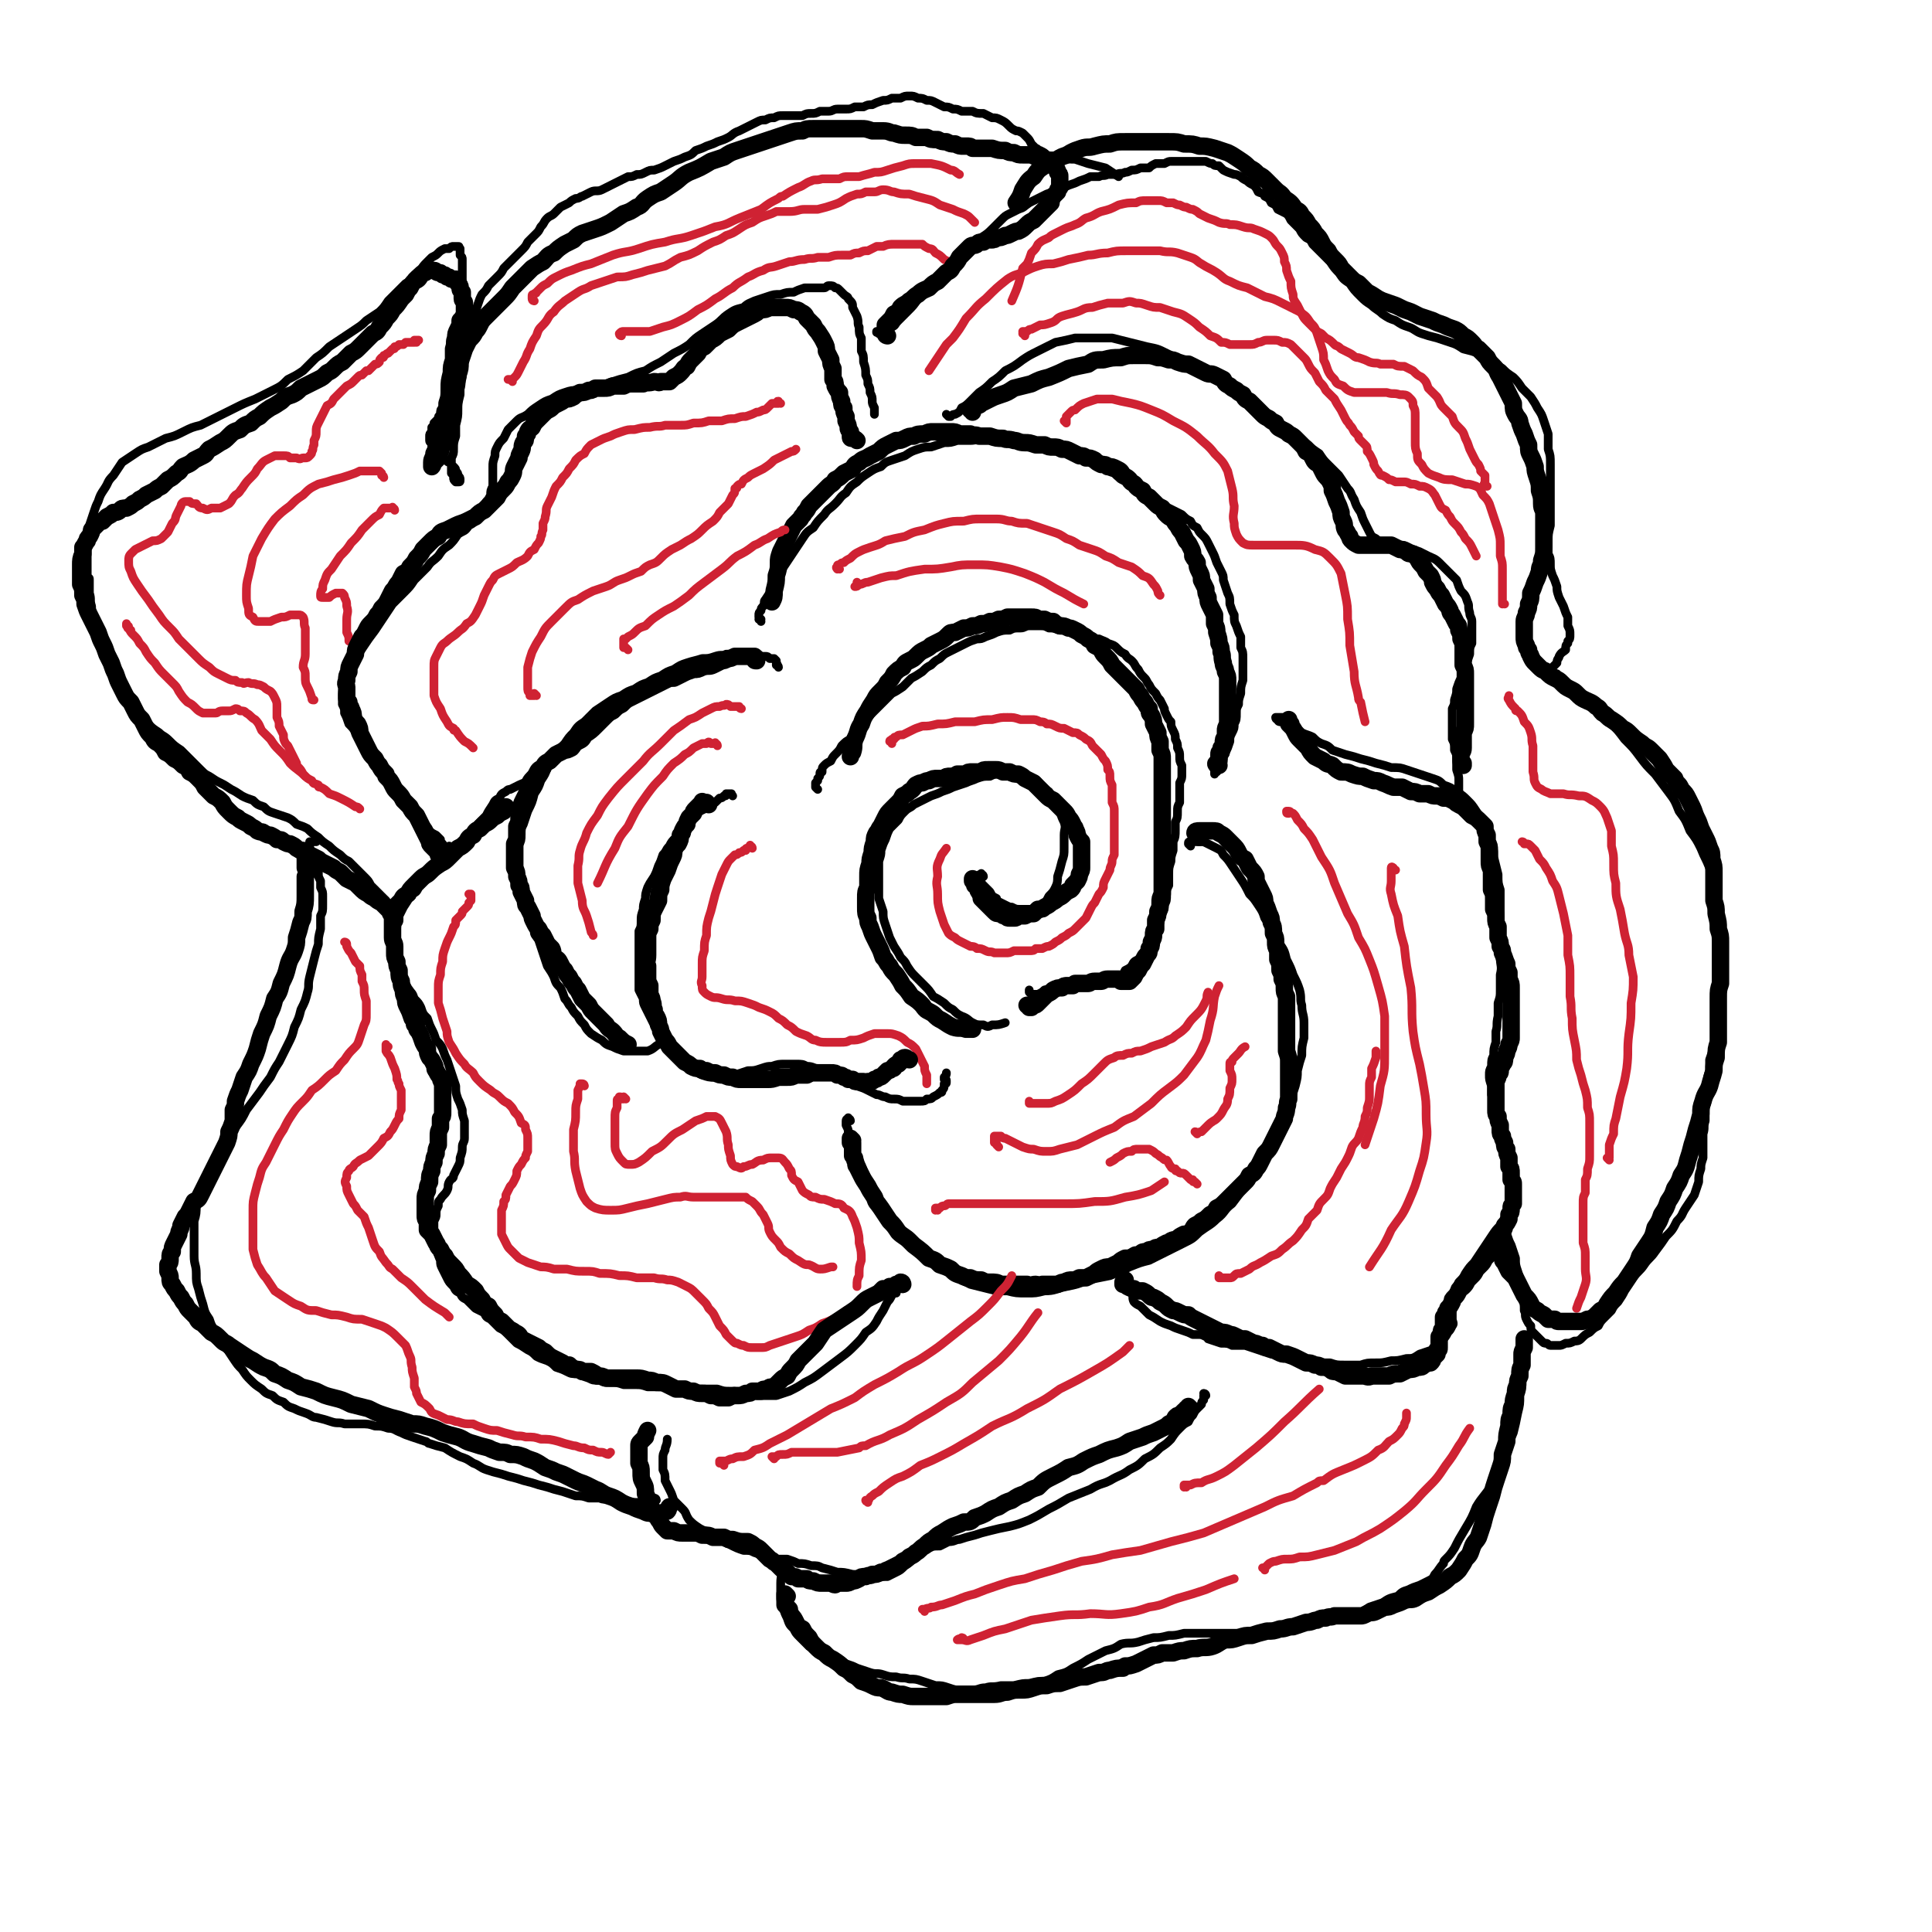 <svg viewBox='0 0 886 886' version='1.1' xmlns='http://www.w3.org/2000/svg' xmlns:xlink='http://www.w3.org/1999/xlink'><g fill='none' stroke='#000000' stroke-width='4' stroke-linecap='round' stroke-linejoin='round'><path d='M375,362c0,0 -1,-1 -1,-1 0,0 0,0 0,-1 0,0 0,0 0,-1 0,0 0,0 1,-1 0,0 0,0 0,-1 0,0 0,0 0,0 1,-1 1,-1 1,-2 0,-1 0,-1 1,-1 0,-2 0,-2 1,-3 1,-1 1,-1 3,-2 1,-2 1,-2 2,-3 2,-2 2,-2 3,-4 2,-2 2,-2 4,-3 1,-2 1,-2 3,-4 2,-3 2,-3 4,-5 2,-2 2,-2 4,-4 2,-2 2,-2 4,-4 2,-2 2,-2 4,-4 2,-1 2,-1 5,-3 2,-2 2,-2 4,-4 2,-1 2,-1 5,-3 2,-2 2,-2 4,-3 2,-2 2,-2 4,-3 2,-2 2,-2 4,-3 2,-1 2,-1 4,-2 2,-1 2,-1 4,-2 2,-1 2,-1 5,-2 2,0 2,0 4,-1 3,-1 3,-1 5,-2 3,-1 3,-1 6,-1 2,-1 2,-1 5,-1 2,0 2,-1 4,-1 3,0 3,0 5,0 2,0 2,0 4,1 2,0 2,0 5,1 2,0 2,0 5,0 2,1 2,1 5,2 2,0 2,0 4,1 2,1 2,1 4,1 2,1 3,1 4,2 3,1 3,1 4,2 2,2 2,2 4,3 1,2 2,2 3,3 2,2 1,2 3,4 1,2 1,2 3,4 1,1 1,2 2,3 1,2 1,2 3,4 1,2 1,2 2,3 1,2 1,2 2,4 0,1 0,1 1,3 1,2 1,2 2,3 0,2 0,2 1,4 1,2 1,2 1,4 1,2 1,2 1,4 1,2 1,2 1,4 0,2 0,2 1,4 0,2 0,2 0,4 0,2 0,2 -1,4 0,2 0,2 0,5 0,2 0,2 0,4 -1,2 -1,2 -1,4 0,3 0,3 -1,5 0,2 0,2 0,4 0,2 0,3 -1,5 0,2 0,2 0,4 -1,3 -1,3 -1,5 -1,3 -1,3 -1,6 0,2 0,2 0,5 -1,2 -1,2 -1,4 0,3 0,3 -1,5 0,2 0,2 -1,4 -1,2 -1,2 -1,4 -1,2 -1,2 -2,4 -1,2 -1,2 -2,4 -1,2 -1,2 -2,3 -1,2 -1,2 -2,3 -1,1 -1,2 -2,3 -2,1 -2,1 -3,3 -1,1 -1,1 -3,2 -1,2 -1,2 -3,3 -1,1 -1,1 -3,1 -1,1 -1,1 -3,1 -1,1 -1,1 -3,1 -2,1 -2,1 -3,1 -2,0 -2,0 -4,0 -2,0 -2,0 -4,0 -1,0 -1,0 -3,0 -2,0 -2,0 -4,1 -2,0 -2,0 -3,0 -2,1 -2,1 -4,1 -1,1 -1,1 -3,2 -1,0 -1,0 -3,0 0,0 0,0 -1,-1 0,0 0,0 0,-1 '/><path d='M451,402c0,-1 -1,-1 -1,-1 0,-1 0,0 0,0 0,0 0,0 0,0 -1,0 -1,0 -1,1 0,0 0,0 0,0 0,1 0,1 0,1 1,1 1,1 1,2 1,1 1,1 2,2 1,1 1,1 2,2 1,2 1,2 3,3 0,1 0,1 0,1 2,1 2,1 4,2 2,1 2,1 3,1 2,1 2,1 4,1 2,0 2,0 4,0 2,0 2,0 3,-1 2,-1 2,-1 4,-2 1,-1 1,-1 2,-3 2,-2 2,-2 3,-4 1,-2 1,-3 1,-5 1,-3 1,-3 2,-7 1,-3 1,-3 1,-6 0,-3 0,-3 0,-6 0,-3 1,-3 0,-6 -1,-2 -1,-2 -2,-5 -1,-2 -1,-2 -2,-4 -2,-3 -2,-3 -3,-5 -2,-1 -2,-2 -4,-3 -1,-2 -1,-2 -3,-3 -3,-1 -3,-1 -5,-2 -2,0 -2,0 -5,0 -2,0 -2,-1 -5,0 -3,0 -3,0 -5,1 -3,0 -3,0 -6,1 -2,1 -3,1 -5,2 -3,1 -3,1 -6,2 -2,1 -2,1 -5,2 -2,1 -2,1 -5,2 -2,1 -2,1 -4,2 -2,1 -2,1 -4,2 -2,2 -2,1 -4,3 -2,2 -2,2 -3,4 -2,2 -2,2 -4,4 -1,2 -1,2 -2,5 -1,2 -1,2 -2,5 0,2 0,2 -1,5 0,2 0,2 0,5 0,3 0,3 0,6 0,3 0,3 0,6 1,3 1,3 2,6 0,3 0,3 1,6 1,3 1,3 2,6 1,2 1,2 2,4 2,3 2,3 3,5 2,2 2,2 3,4 2,3 2,3 4,5 2,2 2,2 4,4 2,2 2,2 4,5 2,1 2,1 5,3 2,2 2,2 4,3 2,2 2,2 4,3 3,1 3,2 5,3 2,1 2,1 5,1 2,1 2,1 4,0 3,0 3,0 6,-1 '/><path d='M390,514c0,-1 -1,-1 -1,-1 0,-1 0,0 0,0 0,0 -1,0 -1,1 0,0 0,0 0,0 0,1 0,1 0,2 1,2 1,2 1,3 0,1 1,1 1,3 1,2 1,2 1,4 1,3 1,3 2,5 2,3 2,3 3,6 1,3 1,3 3,7 2,4 2,4 5,7 2,4 2,4 4,8 3,3 3,3 5,6 3,3 3,3 6,5 3,3 3,3 6,6 3,2 3,2 6,4 3,3 3,3 7,5 3,2 3,2 7,4 4,1 4,1 8,2 4,1 4,1 9,1 4,1 4,1 9,1 4,0 4,0 8,-1 5,0 5,-1 10,-2 5,-1 5,-1 10,-3 5,-1 5,-1 10,-2 5,-2 5,-2 9,-4 5,-2 5,-2 9,-3 4,-2 4,-2 8,-4 4,-2 4,-2 8,-4 4,-2 4,-2 7,-5 4,-3 5,-3 8,-6 4,-3 3,-4 7,-7 3,-4 3,-4 6,-8 4,-5 4,-5 7,-10 3,-3 3,-4 5,-7 2,-4 2,-4 3,-8 2,-3 2,-3 3,-7 2,-3 2,-3 3,-7 1,-4 1,-4 2,-7 1,-4 1,-4 1,-7 1,-4 1,-4 2,-7 0,-4 0,-4 1,-8 0,-3 0,-3 0,-7 0,-4 -1,-4 -1,-8 -1,-3 0,-3 -1,-7 -1,-3 -1,-3 -3,-7 -1,-3 -1,-3 -3,-7 -1,-4 -1,-4 -3,-7 -2,-3 -2,-3 -3,-6 -2,-3 -2,-3 -4,-6 -1,-3 -1,-3 -3,-6 -2,-3 -2,-3 -4,-5 -2,-4 -2,-4 -4,-7 -2,-3 -2,-3 -4,-6 -2,-3 -2,-3 -4,-5 -1,-2 -1,-2 -3,-3 -2,-1 -2,-1 -4,-2 -2,-1 -2,-1 -3,-1 -2,0 -2,0 -3,0 -1,0 -1,0 -2,0 -1,0 -1,0 -1,1 0,0 0,0 1,1 '/><path d='M349,285c0,-1 -1,-1 -1,-1 0,-1 1,0 1,0 0,0 -1,0 -1,-1 0,0 0,0 0,-1 0,-1 0,-1 1,-2 0,-1 0,-1 1,-2 1,-2 0,-2 1,-3 2,-3 2,-3 3,-5 1,-2 1,-2 3,-5 1,-3 1,-3 3,-6 2,-3 2,-3 4,-6 2,-3 2,-3 4,-6 2,-3 2,-3 5,-5 2,-3 2,-3 5,-6 2,-3 2,-2 5,-5 3,-3 2,-3 5,-5 2,-3 2,-3 5,-5 2,-2 2,-2 5,-4 3,-2 3,-2 6,-3 2,-2 2,-2 5,-3 3,-1 3,-1 6,-2 3,-2 3,-2 6,-3 3,-1 3,-1 6,-1 3,-1 3,-1 6,-2 3,0 3,0 6,-1 3,0 3,0 6,0 3,0 3,-1 6,-1 4,0 4,0 7,0 3,0 3,0 6,0 3,1 3,1 6,1 3,0 3,1 6,1 4,1 4,1 6,2 4,1 4,1 7,2 3,1 3,1 6,2 3,1 3,1 5,2 3,2 3,2 6,3 2,2 2,2 5,3 2,2 2,2 5,3 2,2 2,2 4,3 2,2 2,2 5,3 2,2 2,2 4,3 2,1 2,1 5,3 2,1 2,1 4,2 2,1 2,1 4,2 2,2 2,2 4,3 1,2 1,2 3,3 1,2 1,2 2,3 2,2 2,2 3,4 1,2 1,2 2,4 1,2 1,2 2,5 1,2 1,2 2,4 1,2 1,2 1,4 1,3 1,3 2,6 1,2 1,2 1,5 1,3 1,3 2,5 0,3 0,3 1,5 1,3 1,3 2,5 0,2 0,2 0,5 1,2 1,2 1,5 0,2 0,2 0,5 0,1 0,1 0,1 0,2 0,2 0,4 -1,3 -1,3 -1,6 -1,3 -1,3 -1,5 -1,2 -1,2 -1,4 0,3 0,3 -1,5 0,2 0,2 -1,4 -1,2 -1,2 -1,4 -1,3 -1,3 -2,5 0,1 -1,1 -1,3 -1,2 -1,2 -2,3 -1,1 -1,2 -1,3 -1,0 -1,0 -1,1 0,0 0,0 0,0 0,-1 0,-1 0,-1 '/><path d='M357,306c0,-1 -1,-1 -1,-1 0,-1 0,0 0,0 1,0 0,-1 0,-1 0,0 0,0 0,0 0,0 0,0 0,0 0,0 0,0 0,-1 0,0 0,0 0,0 0,0 0,0 0,0 -1,-1 -1,-1 -1,-1 -1,0 -1,0 -2,0 -1,-1 -1,-1 -2,-1 -1,0 -1,0 -2,0 -1,-1 -1,-1 -3,-1 -1,0 -1,0 -3,0 -2,0 -2,0 -4,0 -3,0 -3,0 -6,0 -2,1 -2,0 -5,1 -3,1 -3,1 -6,1 -3,1 -4,1 -7,2 -3,1 -3,1 -6,3 -3,1 -3,1 -6,3 -3,1 -3,1 -6,3 -3,1 -3,1 -6,3 -3,1 -3,1 -6,3 -3,1 -3,1 -6,3 -3,2 -3,2 -6,4 -3,3 -3,3 -5,5 -3,2 -3,2 -5,5 -2,2 -2,2 -4,5 -3,3 -3,3 -4,5 -2,3 -2,3 -4,6 -1,3 -1,3 -3,6 -1,3 -1,3 -3,6 -1,4 -1,4 -3,8 -1,3 -1,3 -2,6 -1,2 -1,2 -1,5 -1,3 -1,3 -1,6 0,2 0,2 0,5 0,2 0,2 0,5 0,2 1,2 1,5 1,3 1,3 1,5 1,3 1,3 2,6 0,2 0,2 1,5 1,3 1,3 2,6 0,3 0,2 2,5 1,3 1,3 2,6 1,3 1,3 2,6 2,3 2,3 3,5 1,3 1,3 3,5 1,2 1,2 2,5 2,2 1,2 3,4 1,2 1,2 3,4 1,2 1,2 3,4 1,2 1,2 3,4 3,2 3,2 5,3 2,2 2,2 5,3 2,1 2,1 5,2 3,0 3,0 5,0 3,0 4,0 6,0 3,-1 3,-2 5,-3 '/><path d='M336,365c0,0 -1,-1 -1,-1 0,0 1,0 0,0 0,0 0,0 -1,0 0,0 0,0 -1,0 0,1 0,1 -1,1 -1,1 -1,1 -2,1 -1,1 -1,1 -2,2 -2,1 -2,0 -3,2 -2,1 -2,1 -4,2 -2,2 -2,2 -4,4 -2,2 -2,2 -4,4 -2,2 -2,2 -3,4 -2,2 -2,2 -3,4 -2,2 -1,2 -3,4 -1,3 -1,3 -2,5 -1,3 -1,3 -2,5 -2,3 -2,3 -3,5 -1,3 -1,3 -1,5 -1,3 -1,3 -1,5 -1,3 -1,3 -1,5 0,3 0,3 -1,5 0,3 0,3 0,6 0,2 0,2 0,5 0,3 0,3 0,6 0,2 0,2 0,5 0,2 0,2 0,5 1,2 1,2 2,4 0,2 0,2 1,4 1,2 1,2 2,4 1,2 1,2 2,4 2,2 2,2 3,4 1,2 1,2 3,4 1,2 1,2 2,4 2,2 2,2 3,4 2,1 2,1 4,3 1,1 1,1 3,2 2,1 2,1 4,2 3,1 3,1 5,1 2,0 2,0 4,0 0,0 0,0 1,0 2,-1 2,-1 5,-1 3,-1 3,-1 6,-2 3,0 3,0 6,-1 3,-1 3,-1 5,-1 3,-1 3,-1 6,-1 3,0 3,0 5,0 3,0 3,0 5,1 3,0 3,1 5,1 2,1 2,1 4,2 3,1 3,1 5,2 3,1 3,1 5,2 2,1 2,1 4,2 3,1 3,1 5,2 2,1 2,1 4,2 2,0 2,1 4,1 2,1 2,1 4,1 2,0 2,0 4,1 2,0 2,0 4,0 2,0 2,0 4,0 2,0 2,0 3,-1 2,0 2,0 3,-1 2,-1 2,-1 3,-2 1,0 1,0 1,-1 1,-1 1,-1 1,-3 1,0 1,0 1,-1 0,-1 0,-1 -1,-1 0,0 0,0 0,-1 0,0 0,0 0,0 0,0 0,0 0,0 1,-1 1,-1 1,-2 '/><path d='M587,331c0,0 -1,0 -1,-1 0,0 -1,0 -1,-1 0,0 0,0 0,0 1,0 1,0 1,0 1,0 1,0 2,0 0,1 0,1 1,1 1,1 1,1 3,1 1,1 1,1 2,2 2,2 2,2 3,3 2,1 3,1 5,2 2,2 2,2 4,3 3,1 3,1 5,3 3,1 3,1 6,2 4,1 4,1 7,2 4,1 4,1 7,2 4,1 4,1 7,2 4,0 4,0 7,1 3,1 3,1 6,2 3,1 3,1 6,2 3,1 3,1 5,3 3,1 3,1 6,3 3,2 3,2 5,4 2,2 2,2 4,5 2,3 2,3 4,6 1,3 1,3 2,7 2,4 2,4 2,8 1,4 1,4 2,8 0,4 0,4 1,7 0,4 0,4 0,8 0,3 0,3 0,7 0,4 0,4 0,8 0,4 0,4 0,8 0,4 1,4 0,8 0,3 0,3 0,7 0,3 0,3 -1,6 0,3 0,3 0,6 -1,4 0,4 -1,7 0,3 0,3 0,5 -1,3 -1,3 -1,6 -1,2 -1,2 -1,5 -1,2 -1,2 -1,4 0,2 0,2 1,5 0,2 0,2 0,4 1,2 1,2 2,5 1,2 0,2 1,4 1,3 1,3 2,5 1,3 1,3 1,5 1,3 1,3 2,5 1,3 1,3 1,6 0,2 0,2 1,4 0,3 0,3 0,6 0,2 0,2 0,5 0,2 0,2 -1,4 -1,3 -1,3 -2,5 -1,3 -1,3 -3,6 -2,2 -2,2 -4,5 -2,3 -2,3 -4,6 -2,3 -2,3 -4,6 -2,2 -2,2 -4,5 -1,2 -1,2 -3,4 -1,2 -1,2 -2,4 0,1 0,1 -1,3 0,2 0,2 0,3 0,2 0,2 0,3 0,2 0,2 0,4 0,1 1,2 0,3 -1,2 -1,2 -2,3 -1,2 -1,2 -3,4 -2,2 -2,2 -4,4 -3,1 -3,1 -6,2 -3,2 -3,2 -6,2 -4,1 -4,1 -7,1 -4,1 -4,1 -7,1 -4,0 -4,0 -7,1 -4,0 -4,0 -7,0 -4,0 -4,0 -7,-1 -4,0 -4,0 -7,-1 -4,-1 -4,0 -7,-1 -4,-1 -3,-1 -7,-1 -3,-1 -3,-1 -6,-1 -3,-1 -3,-1 -6,-2 -3,-1 -3,-1 -6,-2 -3,0 -3,0 -6,0 -2,-1 -2,-1 -5,-1 -3,-1 -3,-1 -6,-2 0,-1 0,-1 -1,-1 -2,-1 -2,-1 -4,-1 -1,0 -1,0 -2,0 -2,-1 -2,-1 -5,-2 -3,-1 -3,-1 -5,-2 -3,-1 -3,-1 -5,-2 -3,-2 -3,-2 -5,-3 -2,-2 -2,-2 -4,-4 -2,-1 -2,-1 -3,-2 -1,-2 0,-2 -1,-4 0,-1 0,-1 0,-2 '/><path d='M553,640c0,0 -1,-1 -1,-1 0,0 1,0 1,1 0,0 0,0 -1,0 0,0 0,0 0,0 0,1 0,1 0,2 -1,1 -1,1 -1,2 -1,1 -1,1 -2,2 -1,1 -1,1 -2,3 -1,1 -1,1 -2,3 -2,1 -2,1 -4,3 -2,2 -2,2 -4,5 -2,2 -2,2 -5,4 -3,3 -3,3 -7,5 -3,3 -3,3 -7,5 -4,3 -4,2 -9,5 -4,2 -4,1 -9,4 -5,2 -5,2 -10,4 -5,3 -5,3 -9,5 -5,3 -5,3 -9,5 -5,2 -5,2 -9,3 -5,1 -5,1 -9,2 -4,1 -4,1 -7,2 -4,1 -4,1 -7,2 -2,0 -2,1 -5,1 -2,1 -2,1 -4,2 -3,0 -3,0 -5,1 -2,1 -2,1 -4,2 -2,1 -2,1 -3,3 -2,1 -2,2 -4,3 -2,2 -2,2 -4,3 -2,1 -2,1 -4,2 -3,0 -3,0 -5,0 -3,0 -3,0 -6,0 -3,-1 -3,-1 -5,-1 -4,-1 -4,-1 -7,-1 -3,-1 -3,-1 -7,-2 -2,-1 -2,-1 -5,-1 -3,-1 -3,-1 -6,-1 -2,-1 -2,-1 -5,-2 -2,0 -3,0 -5,0 -3,-1 -2,-1 -5,-2 -2,0 -2,0 -5,-1 -2,-1 -2,-1 -5,-1 -3,-1 -3,-1 -7,-3 -1,0 -1,-1 -3,-2 -1,0 -1,0 -1,0 -3,-1 -3,-1 -5,-3 -2,-1 -2,-1 -4,-2 -3,-2 -3,-2 -5,-4 -2,-3 -1,-3 -3,-5 -2,-2 -2,-2 -4,-4 -1,-3 -1,-3 -2,-5 -1,-2 -1,-2 -2,-4 0,-3 0,-3 -1,-5 0,-2 0,-2 0,-5 0,-2 0,-2 1,-4 0,-2 1,-2 1,-5 '/><path d='M414,591c0,0 -1,-1 -1,-1 -1,0 -1,1 -2,2 0,1 0,0 0,1 -1,0 -1,0 -1,0 -1,1 -1,1 -1,1 -1,2 -1,2 -2,3 -1,2 -1,2 -2,4 -2,3 -2,3 -3,5 -2,3 -2,3 -5,5 -2,3 -2,3 -5,6 -3,3 -3,3 -7,6 -4,3 -4,3 -8,6 -4,3 -4,3 -8,5 -3,2 -3,2 -7,4 -3,1 -3,1 -6,2 -2,0 -2,0 -5,0 -2,0 -2,0 -4,0 -3,-1 -3,-1 -6,-1 -3,-1 -3,-1 -6,-1 -3,0 -3,0 -6,-1 -2,0 -2,0 -5,0 -3,0 -3,0 -6,0 -2,0 -2,0 -5,0 -2,-1 -2,-1 -5,-1 -3,0 -3,0 -5,0 -3,0 -3,0 -6,0 -3,-1 -3,-1 -6,-1 -3,0 -3,0 -5,0 -3,-1 -3,-1 -6,-1 -3,0 -3,0 -5,-1 -3,0 -3,0 -5,-1 -3,-1 -3,-1 -5,-2 -3,0 -3,0 -5,-1 -2,-1 -2,-1 -5,-2 -2,-2 -2,-2 -4,-3 -3,-1 -3,-1 -5,-2 -2,-2 -2,-2 -4,-3 -3,-2 -3,-2 -5,-3 -2,-2 -2,-2 -4,-4 -2,-2 -2,-2 -4,-3 -2,-2 -2,-2 -4,-4 -2,-1 -2,-1 -3,-3 -2,-1 -2,-1 -4,-2 -2,-2 -2,-2 -4,-4 -2,-1 -2,-1 -3,-3 -2,-1 -2,-1 -3,-3 -2,-2 -2,-2 -3,-4 -1,-2 -1,-2 -2,-4 -1,-2 -1,-2 -1,-4 -1,-2 -1,-3 -2,-5 0,-2 0,-2 0,-4 -1,-3 -1,-3 -1,-5 0,-2 0,-2 0,-4 1,-2 1,-2 1,-3 0,-2 0,-2 1,-4 0,-2 0,-2 1,-3 1,-2 2,-2 3,-4 1,-2 0,-2 1,-4 1,-2 2,-1 2,-3 1,-2 1,-2 2,-4 1,-2 1,-2 1,-4 1,-3 1,-3 1,-5 0,-2 1,-2 1,-4 0,-2 0,-2 0,-4 0,-2 0,-2 0,-4 -1,-3 -1,-3 -1,-5 -1,-3 -1,-3 -2,-5 -1,-3 -1,-3 -1,-6 -1,-3 -1,-3 -2,-6 -1,-3 -1,-3 -2,-6 -1,-2 -1,-2 -2,-5 -1,-2 -1,-2 -3,-4 -1,-3 -1,-3 -2,-5 -1,-2 -1,-2 -2,-5 -2,-2 -2,-2 -3,-5 -1,-2 -1,-2 -3,-4 -1,-3 -1,-2 -3,-5 -1,-2 -1,-2 -2,-4 -1,-2 -1,-2 -2,-4 0,-2 0,-2 -1,-4 0,-3 0,-3 0,-5 -1,-1 -1,-1 -1,-3 0,-2 0,-2 0,-4 0,-2 0,-2 1,-4 0,-3 0,-3 1,-5 1,-2 1,-2 2,-4 2,-3 2,-3 3,-5 1,0 1,0 1,-1 2,-1 2,-1 3,-3 2,-2 2,-2 5,-5 2,-2 2,-2 4,-4 2,-1 2,-1 4,-3 2,-2 2,-2 4,-5 1,-2 2,-2 3,-4 2,-2 2,-2 4,-4 2,-2 2,-2 3,-4 2,-2 2,-2 4,-4 1,-2 1,-2 3,-5 1,-2 1,-2 3,-3 1,-2 1,-2 3,-3 1,-1 1,-1 2,-1 2,-1 2,-1 4,-2 2,-1 3,-1 4,-2 1,0 1,0 2,-1 '/><path d='M207,389c0,0 0,0 -1,-1 0,0 1,1 1,1 0,0 -1,0 -1,0 -1,0 -1,0 -1,0 -1,0 -1,0 -1,-1 -1,0 -1,0 -1,-1 -1,-1 -1,-1 -1,-2 -1,-1 -1,-1 -2,-2 -2,-1 -2,-1 -3,-2 -1,-2 -1,-2 -3,-3 -1,-2 -1,-2 -3,-3 -2,-2 -2,-2 -3,-4 -2,-2 -2,-2 -3,-4 -2,-3 -2,-3 -3,-5 -2,-3 -2,-3 -4,-6 -1,-2 -1,-3 -3,-5 -2,-3 -2,-3 -5,-5 -2,-3 -2,-3 -4,-6 -1,-2 -1,-2 -3,-4 -1,-2 -1,-2 -3,-4 -1,-3 -1,-3 -2,-5 0,-2 0,-2 -1,-4 0,-1 0,-2 0,-3 0,-3 0,-3 1,-5 1,-3 1,-3 2,-6 1,-3 2,-3 3,-6 2,-4 2,-4 4,-7 2,-3 2,-3 5,-7 2,-3 2,-3 4,-6 2,-3 2,-3 4,-6 3,-3 3,-3 5,-5 3,-3 3,-3 5,-6 3,-3 3,-3 6,-6 2,-3 2,-2 5,-5 2,-3 2,-3 5,-5 2,-2 2,-2 4,-5 3,-2 3,-1 5,-4 2,-1 2,-1 3,-3 2,-2 2,-2 3,-4 1,-2 1,-2 2,-4 1,-1 1,-1 2,-3 0,-2 0,-2 1,-4 0,-2 0,-2 0,-3 0,-1 0,-1 0,-2 0,-1 0,-1 0,-3 0,0 0,0 0,-1 0,-2 0,-2 1,-5 0,-2 0,-2 1,-4 1,-2 1,-2 3,-4 1,-2 1,-2 2,-4 2,-2 2,-2 4,-4 2,-2 2,-1 5,-3 2,-2 2,-2 5,-4 3,-2 3,-2 6,-3 3,-2 3,-2 6,-3 3,-1 3,-1 7,-1 3,-1 3,-1 7,-2 4,0 4,-1 8,-2 3,-1 3,-1 7,-2 4,-2 4,-2 8,-3 3,-2 3,-2 7,-4 3,-2 3,-2 6,-4 4,-2 4,-2 7,-4 3,-3 3,-3 6,-5 3,-2 3,-2 6,-4 3,-2 3,-3 6,-5 3,-2 3,-2 7,-3 2,-2 3,-2 5,-3 3,-1 3,-1 6,-2 3,-1 3,-1 6,-1 3,-1 3,-1 6,-1 2,-1 2,-1 5,-2 3,0 3,0 5,0 2,0 2,0 4,0 1,0 1,-1 2,-1 2,0 2,0 3,1 1,0 1,0 2,1 1,1 1,1 2,2 1,1 2,1 2,2 2,2 2,2 2,4 1,2 1,2 2,4 1,3 0,3 1,5 0,3 0,3 1,5 0,3 0,3 0,6 1,2 1,2 1,5 1,3 1,3 1,6 1,2 1,2 1,4 1,2 1,2 1,4 1,2 1,2 1,4 0,1 0,1 1,3 0,1 0,1 0,3 0,0 0,0 0,0 '/><path d='M403,153c0,0 0,0 -1,-1 0,0 0,1 0,0 0,0 0,0 0,0 1,0 1,0 1,0 0,0 0,0 1,0 0,1 0,1 1,1 1,-1 1,-1 1,-1 0,0 1,0 1,0 1,-1 1,-1 2,-2 2,-1 1,-1 3,-3 2,-2 2,-2 4,-4 3,-3 3,-3 5,-6 3,-3 3,-3 6,-6 3,-2 3,-2 6,-5 3,-4 3,-4 6,-7 3,-3 3,-3 6,-5 3,-3 3,-3 5,-5 3,-2 3,-2 5,-4 2,-2 2,-2 4,-4 2,-2 2,-2 4,-3 2,-1 2,-1 4,-2 3,-1 2,-1 5,-3 2,-1 2,-1 4,-2 2,-1 2,-1 4,-2 3,-1 3,-1 5,-2 3,-1 3,-1 5,-2 3,-1 3,-1 5,-2 3,-1 3,-1 5,-2 2,0 2,0 4,0 2,-1 2,0 4,-1 2,0 2,0 4,0 2,-1 2,0 4,-1 1,0 1,0 3,-1 2,0 2,0 4,-1 2,0 2,0 4,0 1,-1 1,-1 3,-2 2,0 2,0 4,0 2,-1 2,-1 3,-1 2,0 2,0 4,0 1,0 1,0 3,0 1,0 1,0 3,0 2,0 2,0 3,0 2,0 2,0 3,0 2,1 2,1 3,1 1,1 1,1 3,1 1,1 1,1 2,2 2,1 2,1 5,2 1,0 1,0 3,1 1,1 1,1 3,2 1,1 1,1 3,2 1,1 1,1 2,3 2,1 2,0 3,2 2,1 2,1 3,3 2,1 2,1 3,3 2,1 2,1 4,2 1,1 1,1 2,3 2,2 2,2 4,4 1,2 1,2 3,4 2,1 2,1 3,3 2,2 2,2 4,4 2,2 2,2 4,4 2,3 2,3 4,5 2,3 2,3 5,5 2,3 2,3 5,6 2,2 2,2 5,4 2,2 3,2 5,4 3,2 3,2 6,3 3,2 3,2 6,3 3,1 3,2 6,3 3,1 3,1 7,2 3,1 3,1 6,2 3,1 3,1 6,3 4,1 4,1 7,2 3,2 3,2 6,3 2,2 2,2 5,4 2,2 2,2 5,4 2,2 2,2 4,5 2,2 2,2 4,4 2,3 2,3 3,5 2,3 2,3 3,6 1,3 1,3 2,6 0,3 0,3 0,7 1,3 1,3 1,7 0,4 0,4 0,7 0,4 0,4 0,7 0,4 0,4 0,7 0,4 0,4 0,7 -1,4 -1,4 -1,7 0,3 0,3 0,6 1,2 1,2 1,5 0,2 0,2 1,5 1,2 1,2 2,5 0,2 0,2 1,5 1,2 1,2 2,4 1,3 1,3 2,5 0,2 0,2 0,4 1,2 1,2 1,4 0,2 0,2 -1,3 0,0 0,0 0,1 -1,1 -1,1 -1,3 -1,1 -2,1 -3,3 0,1 -1,1 -1,3 -1,1 -1,1 -2,2 0,0 0,0 0,1 -1,1 -1,1 -1,1 0,1 0,1 -1,1 0,0 0,0 0,0 0,0 0,0 0,0 -1,-1 -1,-1 -1,-1 '/><path d='M435,191c0,0 0,0 -1,-1 0,0 1,1 1,1 0,0 0,0 0,0 1,0 1,0 1,0 1,-1 1,-1 2,-1 2,-1 2,-1 3,-3 2,-1 2,-1 4,-3 2,-2 2,-2 4,-4 3,-2 3,-2 6,-5 3,-2 3,-2 6,-5 4,-2 4,-2 8,-5 3,-2 3,-2 7,-4 4,-2 4,-2 8,-4 5,-1 5,-1 9,-2 4,0 4,0 8,0 5,0 5,0 9,0 4,1 4,1 8,2 4,1 4,1 8,2 5,1 5,1 9,3 4,2 4,2 9,4 4,2 4,2 8,4 4,2 4,2 8,5 4,2 4,2 8,5 3,3 3,3 7,5 3,3 3,3 7,5 3,3 3,3 6,5 3,2 3,2 6,4 3,3 3,3 6,5 2,2 2,2 5,4 2,3 2,3 4,5 3,3 3,3 5,5 2,3 2,3 4,6 2,2 1,2 3,5 1,3 1,3 3,6 1,3 1,3 2,5 1,2 1,2 2,4 1,2 1,2 3,3 1,1 1,1 3,2 2,0 2,0 4,0 2,1 2,0 4,1 2,0 2,0 4,1 2,1 2,1 5,2 2,1 2,1 4,2 2,1 3,1 5,3 2,2 2,2 4,4 2,2 2,2 4,4 1,3 1,3 2,5 2,2 2,2 3,5 1,2 0,2 1,5 0,2 1,2 1,4 0,2 0,2 0,5 0,2 0,2 0,5 -1,2 -1,2 -1,5 -1,3 -1,3 -2,5 -1,3 -1,3 -2,6 -1,2 -1,2 -2,5 0,2 0,2 -1,5 0,2 0,2 -1,4 0,2 0,2 0,5 0,2 0,2 0,4 0,3 0,3 0,5 1,2 1,2 1,5 1,2 1,2 1,4 0,3 0,3 0,5 1,3 1,3 1,5 0,2 0,2 0,4 0,2 0,2 0,4 0,2 0,2 0,3 '/><path d='M714,310c0,0 0,-1 -1,-1 0,0 1,0 1,0 0,0 -1,0 -1,1 0,0 0,0 1,0 0,1 0,1 0,1 1,1 1,1 2,1 1,1 1,1 2,2 1,0 1,1 2,2 2,1 2,1 3,2 3,2 3,2 5,3 3,3 3,3 5,5 3,3 3,3 6,6 3,3 3,3 6,7 4,4 4,4 7,8 3,4 3,4 7,8 3,4 3,4 6,8 3,4 3,4 5,9 3,4 3,4 5,9 3,4 3,4 5,8 2,5 2,4 4,9 1,4 2,4 3,9 1,4 1,4 1,9 1,5 1,5 1,9 0,5 0,5 0,9 0,4 0,4 1,8 0,4 0,4 0,8 -1,3 -1,3 -1,7 0,3 0,3 -1,6 0,3 0,3 -1,7 0,2 0,2 0,5 -1,3 -1,3 -1,6 -1,2 -1,2 -2,5 0,3 0,3 0,5 -1,3 -1,3 -1,5 0,3 0,3 0,6 0,3 0,3 -1,6 0,3 0,3 0,6 -1,3 0,3 -1,6 0,3 0,3 0,6 0,2 0,2 0,5 -1,3 -1,3 -1,5 -1,3 -1,3 -1,6 -1,3 -1,3 -2,6 -2,3 -2,3 -4,6 -2,3 -1,3 -4,6 -2,4 -2,4 -5,7 -2,3 -2,3 -5,7 -2,3 -3,3 -5,6 -2,3 -3,3 -5,6 -2,3 -2,3 -4,6 -1,2 -1,2 -3,5 -2,2 -2,2 -3,4 -2,2 -2,2 -3,3 -2,2 -2,2 -3,4 -2,1 -2,1 -4,3 -2,1 -2,1 -4,3 -1,1 -2,1 -3,1 -2,1 -2,1 -4,1 -2,1 -2,1 -3,1 -2,0 -2,0 -4,0 -1,0 -1,-1 -2,-1 -1,0 -1,0 -2,-1 -1,-1 -1,-1 -2,-2 -1,-1 -1,-1 -2,-2 -1,-1 -1,-1 -1,-3 -1,-1 -1,-1 -2,-3 -1,-2 0,-2 -1,-4 0,-3 0,-3 -1,-5 0,-3 0,-3 -1,-6 0,-4 0,-4 -1,-7 -1,-3 -1,-3 -1,-6 -1,-3 -1,-3 -2,-6 -1,-2 -1,-2 -2,-5 0,-1 0,-1 -1,-2 0,0 0,0 0,-1 0,0 0,0 0,-1 0,0 0,0 0,0 '/><path d='M699,621c0,0 -1,-1 -1,-1 0,0 0,0 0,0 0,0 0,0 0,0 0,0 0,0 0,0 0,0 0,0 0,0 1,1 0,1 0,2 0,1 0,1 0,2 0,2 1,2 0,4 0,3 0,3 0,5 0,4 0,4 -1,7 0,4 0,4 -1,8 -1,5 -1,5 -2,9 -3,7 -2,7 -5,13 -2,5 -3,5 -5,11 -3,5 -4,5 -7,10 -2,5 -2,5 -5,10 -3,5 -3,5 -5,9 -2,3 -2,3 -4,5 -1,1 -1,1 -1,2 -2,2 -2,3 -4,5 -1,2 -1,2 -3,3 -2,1 -2,1 -4,2 -3,1 -3,1 -5,2 -3,1 -3,1 -5,3 -4,1 -4,1 -7,3 -3,1 -3,1 -6,2 -3,2 -3,2 -6,3 -3,1 -3,1 -6,1 -3,1 -3,1 -6,2 -3,1 -3,1 -6,1 -4,1 -4,1 -8,1 -4,1 -4,2 -8,2 -4,1 -4,1 -8,2 -4,0 -4,0 -8,0 -3,0 -3,0 -7,0 -3,0 -3,0 -7,0 -4,0 -4,0 -8,0 -3,0 -3,0 -7,0 -4,1 -4,1 -7,1 -4,1 -4,1 -7,1 -4,1 -4,1 -7,2 -4,1 -4,0 -8,1 -3,2 -3,2 -7,3 -4,2 -4,2 -8,4 -3,2 -3,2 -7,4 -3,2 -3,2 -7,3 -3,2 -3,2 -6,3 -3,0 -3,0 -7,1 -3,0 -3,0 -7,1 -3,0 -3,0 -6,0 -4,1 -4,0 -7,1 -3,0 -3,1 -6,1 -3,0 -3,0 -6,0 -2,0 -2,0 -5,-1 -3,-1 -3,-1 -6,-1 -3,-1 -3,-1 -6,-2 -3,-1 -3,-1 -6,-1 -3,-1 -3,0 -6,-1 -3,0 -3,0 -6,-1 -3,-1 -3,0 -6,-1 -3,-1 -3,-1 -6,-2 -2,-1 -2,-1 -5,-2 -3,-2 -3,-2 -6,-3 -3,-1 -3,-1 -6,-2 -2,-2 -2,-2 -5,-3 -2,-2 -2,-2 -4,-4 -2,-2 -2,-2 -3,-4 -2,-2 -2,-2 -3,-5 -1,-2 -1,-2 -2,-5 -1,-3 -1,-3 -1,-5 0,-3 0,-3 0,-6 0,-4 1,-4 1,-7 1,-2 1,-2 1,-3 '/><path d='M301,688c0,0 0,-1 -1,-1 0,0 0,1 0,2 -1,0 -1,0 -1,0 0,1 0,0 -1,0 0,0 0,0 -1,0 -1,0 -1,0 -2,0 -2,0 -2,0 -3,0 -2,0 -2,0 -4,0 -2,-1 -2,-1 -4,-1 -2,0 -2,0 -4,0 -3,-1 -3,0 -5,-1 -3,0 -3,0 -5,0 -3,-1 -3,-1 -6,-1 -3,-1 -3,-1 -6,-2 -4,-1 -4,-1 -7,-2 -4,-1 -4,-1 -7,-2 -4,-1 -4,-1 -7,-2 -4,-1 -4,-1 -7,-2 -4,-1 -4,-1 -7,-2 -3,-1 -3,-2 -6,-3 -3,-2 -3,-2 -6,-3 -4,-2 -4,-2 -7,-4 -4,-1 -4,-1 -7,-2 -1,0 -1,-1 -2,-1 -3,-1 -3,-1 -6,-2 -3,-1 -3,-1 -5,-2 -3,-1 -3,-2 -6,-2 -3,-1 -3,-1 -6,-1 -3,-1 -3,-1 -7,-1 -3,0 -3,0 -7,0 -3,-1 -3,0 -6,-1 -3,-1 -3,-1 -7,-2 -2,0 -2,-1 -5,-2 -3,-1 -3,-1 -5,-2 -3,-1 -3,-1 -5,-3 -3,-1 -3,-1 -5,-3 -3,-1 -3,-1 -5,-3 -3,-2 -3,-2 -5,-4 -2,-2 -2,-2 -4,-5 -2,-2 -2,-2 -4,-5 -2,-3 -2,-3 -4,-6 -2,-3 -2,-3 -4,-6 -2,-3 -2,-3 -3,-6 -2,-3 -2,-3 -3,-7 -1,-3 -1,-3 -2,-7 -1,-3 -1,-3 -1,-7 0,-4 -1,-4 -1,-8 0,-4 0,-4 0,-8 0,-4 0,-4 0,-8 1,-3 1,-4 1,-7 1,-4 1,-4 3,-8 1,-4 1,-4 2,-7 2,-4 2,-4 4,-8 2,-3 2,-3 4,-6 2,-4 3,-4 5,-7 3,-4 3,-4 5,-8 3,-4 3,-4 6,-8 2,-3 2,-3 5,-7 2,-4 2,-4 4,-7 2,-4 2,-4 4,-8 2,-4 2,-4 3,-8 2,-4 2,-4 3,-8 2,-4 2,-4 3,-8 1,-3 0,-3 1,-7 1,-4 1,-4 2,-8 1,-4 1,-4 2,-7 0,-3 0,-3 1,-7 0,-3 0,-3 0,-6 1,-2 1,-2 1,-5 0,-2 0,-2 0,-4 0,-2 0,-2 -1,-4 0,-1 0,-1 0,-3 -1,-2 -1,-2 -1,-3 0,-2 0,-2 -1,-4 0,-1 0,-1 -1,-2 0,-2 0,-2 -1,-3 0,-1 0,-1 -1,-2 0,0 0,0 0,-1 0,-1 0,-1 0,-1 0,-1 0,-1 0,-1 0,-1 0,-1 0,-1 0,0 0,0 1,0 0,0 0,0 0,0 1,0 1,0 2,0 '/><path d='M181,420c0,-1 -1,-1 -1,-1 0,-1 0,0 0,0 0,0 0,0 0,0 0,0 0,0 0,0 0,-1 0,-1 0,-1 0,0 0,0 -1,-1 0,0 0,0 0,-1 -1,0 -1,-1 -1,-1 -1,-1 -1,-1 -1,-2 -1,-1 -1,-1 -2,-2 -1,-1 -1,-1 -2,-2 -2,-2 -2,-2 -3,-3 -1,-2 -1,-2 -3,-4 -1,-1 -1,-1 -3,-3 -2,-2 -2,-2 -4,-4 -2,-1 -2,-1 -4,-3 -3,-2 -3,-2 -5,-4 -3,-2 -3,-2 -5,-4 -3,-2 -3,-2 -5,-4 -2,-1 -2,-1 -5,-2 -2,-2 -2,-2 -4,-3 -3,-1 -3,-1 -6,-2 -3,-1 -3,-1 -5,-3 -3,-1 -3,-1 -5,-3 -3,-1 -3,-1 -5,-2 -3,-2 -3,-2 -5,-3 -3,-2 -3,-2 -5,-3 -2,-1 -2,-1 -5,-3 -2,-1 -2,-1 -4,-3 -2,-2 -2,-2 -4,-4 -3,-3 -3,-3 -5,-5 -3,-2 -3,-2 -5,-4 -3,-3 -3,-2 -5,-4 -3,-2 -3,-2 -5,-4 -2,-2 -2,-2 -4,-5 -2,-2 -2,-2 -4,-5 -2,-3 -2,-3 -4,-5 -2,-3 -2,-3 -3,-6 -1,-3 -1,-3 -3,-6 -1,-2 -1,-2 -2,-5 -1,-3 -1,-3 -2,-6 -1,-2 -1,-2 -2,-5 0,-3 0,-3 -1,-6 -1,-3 -1,-3 -1,-5 -1,-3 0,-3 -1,-6 0,-1 0,-1 0,-1 0,-3 0,-3 0,-5 0,-1 0,-1 -1,-1 0,-3 0,-3 0,-7 0,-3 0,-3 0,-6 0,-3 0,-3 0,-6 0,-3 0,-3 1,-5 1,-3 1,-3 2,-6 1,-3 1,-3 2,-5 1,-3 1,-3 3,-6 2,-3 1,-3 4,-6 2,-3 2,-3 4,-6 3,-2 3,-2 6,-4 3,-2 3,-2 6,-3 4,-2 4,-2 8,-4 4,-1 4,-1 8,-3 4,-2 4,-2 8,-3 4,-2 4,-2 8,-4 4,-2 4,-2 8,-4 4,-2 4,-2 9,-4 4,-2 4,-2 8,-4 4,-2 4,-2 7,-5 4,-2 4,-2 7,-4 3,-3 3,-3 6,-6 3,-2 3,-2 6,-5 3,-2 3,-2 6,-4 3,-2 3,-2 6,-4 3,-2 3,-2 5,-4 3,-2 3,-2 6,-4 2,-2 2,-2 4,-5 2,-2 2,-2 4,-4 2,-2 2,-2 4,-4 2,-1 2,-1 3,-3 2,-2 2,-2 4,-3 1,-2 1,-2 3,-4 1,-1 1,-1 2,-2 2,-1 2,-1 3,-2 1,-1 1,-1 3,-2 1,0 1,0 2,0 1,-1 1,-1 2,-1 1,0 1,0 1,0 1,0 1,0 1,0 1,0 0,0 1,1 0,0 0,0 0,1 0,1 0,1 0,2 1,1 1,1 1,2 0,1 0,1 0,3 0,1 0,1 0,3 0,2 0,2 0,3 0,3 0,3 1,5 0,2 0,2 0,4 1,2 1,2 1,4 0,2 0,2 0,4 0,2 0,2 0,4 0,1 0,1 0,3 0,1 0,1 0,3 0,1 0,1 0,2 0,2 -1,2 -1,3 0,1 0,1 -1,2 0,2 0,2 -1,3 0,1 0,1 -1,3 0,1 0,1 0,3 -1,1 -1,1 -1,3 0,1 0,1 -1,2 0,1 0,1 -1,2 -1,2 -1,2 -1,3 -1,2 -1,2 -2,3 0,2 0,2 -1,3 -1,1 -1,1 -1,3 -1,1 -1,1 -1,2 -1,1 -1,1 -2,2 0,1 0,1 -1,2 0,1 0,1 0,2 -1,1 -1,1 -1,2 0,1 0,1 0,2 0,1 1,1 1,2 0,1 0,1 1,2 1,1 1,1 1,2 1,1 1,1 2,2 1,0 1,0 2,1 1,0 1,1 2,1 1,1 1,1 2,2 1,1 1,1 1,2 1,1 1,1 1,2 1,1 1,1 1,2 0,0 0,0 0,0 0,1 0,1 -1,1 0,0 0,0 0,0 -1,0 -1,0 -1,0 -1,-1 -1,-1 -1,-2 0,-1 0,-1 -1,-2 0,-2 0,-2 0,-3 0,-2 0,-2 0,-4 1,-2 1,-2 1,-4 0,-3 0,-3 1,-6 0,-2 0,-2 0,-5 1,-4 1,-4 1,-7 0,-3 0,-3 1,-7 0,-4 0,-4 1,-8 0,-3 0,-3 1,-7 0,-4 0,-4 1,-7 1,-4 1,-4 1,-7 1,-3 1,-3 2,-6 1,-3 1,-3 2,-6 1,-3 1,-3 2,-5 2,-2 2,-2 3,-4 2,-2 2,-2 4,-4 2,-2 2,-2 3,-4 2,-2 2,-2 4,-4 2,-2 2,-2 4,-4 2,-2 2,-2 3,-4 2,-2 2,-2 4,-4 1,-1 1,-1 2,-3 2,-2 1,-2 3,-4 1,-1 2,-1 3,-2 2,-2 2,-2 3,-3 2,-1 2,-1 4,-2 1,-1 1,-1 3,-2 2,0 2,-1 3,-1 2,-1 2,-1 4,-2 2,-1 3,0 5,-1 2,-1 2,-1 4,-2 2,-1 2,-1 4,-2 2,-1 2,-1 4,-2 2,0 2,0 4,-1 2,0 2,0 4,-1 2,-1 2,-1 4,-1 3,-1 3,-1 5,-2 2,-1 2,-1 4,-2 3,-1 3,-1 5,-2 3,-1 3,-1 5,-3 3,-1 3,-1 5,-2 3,-1 3,-1 5,-2 3,-1 3,-1 5,-2 2,-1 2,-2 5,-3 2,-1 2,-1 4,-2 2,-1 2,-1 4,-2 2,-1 2,-1 4,-1 2,-1 2,-1 4,-1 2,-1 2,-1 4,-1 3,0 3,0 5,0 2,0 2,0 4,0 2,-1 2,-1 4,-1 2,0 2,0 4,-1 2,0 2,0 4,0 2,0 2,-1 4,-1 2,0 2,0 4,0 2,0 2,0 4,-1 2,0 2,0 4,0 2,-1 2,-1 4,-1 2,-1 2,-1 5,-2 2,0 2,0 4,-1 2,0 2,0 4,0 2,-1 2,-1 4,-1 2,0 2,0 4,1 2,0 2,0 4,1 2,0 2,0 4,1 2,1 2,1 4,2 2,0 2,0 4,1 2,0 2,0 4,1 3,0 3,0 5,0 2,1 2,1 5,1 2,1 2,1 4,2 2,0 2,0 4,1 2,1 2,1 4,3 1,1 1,1 3,2 1,0 1,0 3,1 1,1 1,1 2,2 1,1 1,1 2,3 1,1 1,1 2,2 1,0 1,1 2,1 2,1 2,1 3,2 2,1 2,0 4,1 2,0 2,0 4,0 2,1 2,1 5,1 3,1 3,1 6,2 4,1 4,1 8,2 3,2 3,2 6,4 '/></g>
<g fill='none' stroke='#CF2233' stroke-width='4' stroke-linecap='round' stroke-linejoin='round'><path d='M191,157c0,0 -1,-1 -1,-1 0,0 0,0 1,0 0,0 0,0 1,0 0,0 0,0 0,0 0,0 0,0 0,0 0,0 0,0 0,0 0,0 0,0 0,0 0,0 0,0 -1,0 0,0 0,0 0,0 0,1 0,1 -1,1 0,0 0,0 -1,0 0,0 0,0 0,0 -1,0 -1,0 -1,0 -1,0 -1,0 -2,0 0,0 0,0 -1,1 -1,0 -1,0 -2,0 -1,1 -1,1 -2,1 0,1 0,1 -1,1 -1,1 -1,1 -2,2 -1,0 -1,1 -2,1 0,1 0,1 -1,1 -1,1 -1,1 -1,2 -1,1 -1,1 -2,1 -1,1 -1,1 -2,2 0,0 0,0 -1,1 0,0 0,0 -1,0 -1,1 -1,1 -2,2 -1,0 -1,0 -2,1 -1,1 -1,1 -2,2 -1,1 -1,1 -3,2 -1,1 -1,1 -3,3 -1,1 -1,1 -3,3 -1,2 -1,2 -3,3 -1,2 -1,2 -2,4 -1,2 -1,2 -2,4 -1,2 -1,2 -1,4 0,2 0,2 -1,4 0,1 0,1 0,2 -1,2 0,2 -1,3 0,1 0,1 -1,2 -1,1 -1,1 -2,1 0,0 0,0 -1,0 -1,0 -1,1 -3,0 -1,0 -1,0 -3,0 -1,-1 -1,-1 -3,-1 -2,0 -2,0 -4,0 -2,1 -2,1 -4,2 -2,1 -2,2 -4,4 -1,2 -1,2 -3,4 -2,2 -2,2 -4,5 -1,1 -1,2 -3,3 -2,2 -1,2 -3,4 -2,1 -2,1 -4,2 -2,0 -2,0 -4,0 -2,1 -2,1 -4,0 -2,0 -2,-1 -3,-2 -2,0 -2,0 -3,-1 -1,0 -1,0 -2,0 -1,0 -2,1 -2,2 -1,2 -1,2 -2,4 -1,2 0,2 -2,4 -1,2 -1,2 -2,4 -1,1 -1,1 -3,3 -2,1 -2,1 -4,1 -2,1 -2,1 -4,2 -2,1 -2,1 -4,2 -1,1 -1,1 -2,2 -1,1 -1,2 -1,3 0,3 0,3 1,5 1,3 1,3 3,6 2,3 2,3 5,7 2,3 2,3 5,7 2,3 2,3 5,6 2,2 2,2 4,5 2,2 2,2 4,4 3,3 3,3 5,5 2,2 2,2 5,4 2,2 2,2 4,3 2,1 2,1 4,2 2,1 2,1 4,1 1,1 1,1 3,1 1,1 1,0 3,0 2,1 2,0 4,1 1,0 1,0 3,1 1,1 1,1 3,2 1,1 1,1 2,3 1,2 1,2 1,4 0,3 0,3 0,5 1,2 1,2 1,4 1,2 1,2 2,4 0,2 0,2 1,4 1,1 1,1 1,1 1,2 1,2 2,4 1,2 1,2 2,4 0,0 0,0 0,1 2,2 2,2 3,4 2,2 2,2 4,3 1,2 1,1 3,2 0,1 0,1 1,1 2,1 2,1 4,3 3,1 3,1 5,2 4,2 4,2 7,4 1,0 1,0 2,1 '/><path d='M176,219c0,0 0,-1 -1,-1 0,0 0,-1 0,-1 0,0 0,0 -1,-1 -1,0 -1,0 -1,0 -2,0 -2,0 -3,0 -2,0 -3,0 -5,0 -2,1 -2,1 -5,2 -3,1 -3,1 -7,2 -3,1 -3,1 -7,2 -4,2 -4,2 -7,5 -3,2 -3,2 -6,5 -4,3 -4,3 -7,6 -3,4 -3,4 -6,9 -2,4 -2,4 -4,8 -1,5 -1,5 -2,9 -1,4 -1,4 -1,9 0,3 0,3 1,6 0,3 0,3 2,4 1,2 1,2 3,2 2,0 3,0 5,0 2,-1 2,-1 5,-2 2,0 2,0 4,-1 2,0 2,0 4,0 1,0 1,0 2,1 1,2 0,3 1,5 0,3 0,3 0,6 0,3 0,3 0,6 0,3 -1,3 -1,6 1,2 1,2 1,4 0,3 0,3 1,5 1,2 1,2 2,5 0,1 0,1 1,1 '/><path d='M181,234c0,-1 -1,-1 -1,-1 0,-1 0,0 0,0 -1,0 -1,0 -2,0 -1,0 -1,0 -2,0 -1,1 -1,1 -2,3 -2,1 -2,1 -4,3 -2,2 -2,2 -4,4 -2,3 -2,3 -5,6 -2,3 -2,3 -5,6 -2,3 -2,3 -4,6 -2,2 -2,2 -3,5 -1,2 -1,2 -1,4 -1,1 -1,2 -1,3 0,1 0,1 1,1 1,0 1,0 3,0 1,-1 1,-1 3,-2 1,0 1,0 3,0 1,1 1,1 1,2 1,2 1,2 1,4 1,3 0,3 0,6 0,3 0,3 0,6 1,2 1,2 1,4 '/><path d='M235,175c-1,-1 -1,-1 -1,-1 0,0 0,0 0,0 -1,0 -1,0 -1,0 0,0 1,0 1,0 1,0 1,0 2,-1 1,-1 1,-1 2,-3 1,-2 1,-2 2,-4 2,-3 1,-3 3,-6 1,-3 1,-3 3,-6 1,-3 1,-3 3,-5 3,-3 2,-4 5,-6 2,-3 3,-3 5,-5 3,-2 3,-2 6,-4 3,-2 3,-1 6,-3 3,-1 3,-1 6,-2 3,-1 3,-1 6,-2 4,0 4,0 7,-1 4,-1 4,-1 7,-2 4,-1 4,-1 8,-2 4,-2 3,-2 7,-4 4,-1 4,-1 8,-3 3,-2 3,-2 7,-4 3,-1 3,-1 6,-3 3,-1 3,-1 6,-3 3,-2 3,-2 6,-3 3,-2 3,-2 6,-3 3,-1 3,-1 5,-2 3,0 3,0 6,0 4,0 4,-1 7,-1 3,0 3,0 6,0 4,-1 4,-1 7,-2 3,-1 3,-1 6,-3 2,-1 2,-1 5,-2 2,0 2,0 4,-1 2,0 2,0 4,0 2,0 2,-1 4,-1 3,0 3,1 5,1 3,1 3,1 7,1 3,1 3,1 7,2 4,1 4,1 7,3 3,1 3,1 6,2 2,1 2,1 5,2 2,1 2,1 3,2 1,1 1,1 2,2 '/><path d='M285,154c-1,0 -1,-1 -1,-1 0,0 0,0 0,0 1,-1 1,-1 2,-1 1,0 1,0 3,0 2,0 2,0 4,0 2,0 3,0 5,0 3,-1 3,-1 6,-2 4,-1 4,-1 8,-3 4,-2 4,-2 8,-5 4,-2 4,-2 8,-5 4,-2 4,-3 8,-5 3,-3 3,-2 7,-5 3,-1 3,-2 7,-3 3,-2 3,-1 6,-2 3,-1 3,-1 6,-2 3,0 3,-1 7,-1 3,-1 3,0 6,-1 3,0 3,0 5,0 3,-1 3,-1 6,-1 2,0 2,0 4,0 2,-1 2,-1 4,-1 2,-1 2,-1 4,-1 2,-1 2,-1 4,-2 1,0 1,0 3,0 2,-1 3,-1 5,-1 2,0 2,0 4,0 2,0 2,0 5,0 2,0 2,0 4,0 1,1 1,1 3,2 2,0 2,1 3,2 2,1 2,1 4,3 2,1 2,1 3,2 1,1 1,1 1,1 '/><path d='M245,138c0,0 -1,0 -1,-1 0,0 0,0 0,0 0,0 0,-1 0,-1 0,-1 0,-1 1,-1 0,-1 1,0 1,-1 1,-1 1,-1 2,-2 1,-1 1,-1 3,-2 2,-2 2,-2 4,-3 4,-2 4,-2 7,-3 5,-2 5,-2 9,-3 5,-2 5,-2 10,-4 6,-2 6,-1 12,-3 6,-2 6,-2 12,-3 6,-2 6,-1 12,-3 6,-2 6,-2 11,-4 6,-1 6,-2 11,-4 5,-2 5,-2 10,-4 4,-3 4,-3 8,-5 1,-1 1,-1 2,-1 3,-2 3,-2 7,-4 3,-1 3,-2 6,-3 2,-1 2,0 5,-1 0,0 0,0 1,0 3,0 3,0 7,0 2,-1 2,-1 4,-1 3,0 3,0 5,0 3,-1 4,-1 7,-2 3,0 3,0 6,-1 3,-1 3,-1 7,-2 3,-1 3,-1 6,-1 4,0 4,0 7,0 5,1 5,1 9,3 2,0 2,1 4,2 '/><path d='M358,185c-1,0 -1,-1 -1,-1 -1,0 0,0 0,1 -1,0 -1,0 -1,0 -1,0 -1,0 -2,0 -1,1 -1,1 -2,2 -1,1 -1,1 -2,1 -2,1 -2,1 -3,1 -2,1 -2,1 -5,2 -2,0 -2,0 -5,1 -3,0 -3,0 -6,1 -3,0 -3,0 -6,0 -3,1 -3,1 -7,1 -3,1 -3,1 -6,1 -3,0 -3,0 -7,0 -3,1 -3,0 -7,1 -3,0 -3,0 -7,1 -3,0 -3,0 -6,1 -3,1 -3,1 -5,2 -3,1 -3,1 -5,2 -2,1 -2,1 -4,2 -2,2 -2,2 -3,4 -2,1 -2,1 -4,3 -1,2 -1,2 -3,4 -1,2 -1,2 -3,4 -1,2 -1,2 -3,4 -1,2 -1,2 -2,5 -1,2 -1,2 -2,4 -1,2 0,2 -1,5 0,1 0,1 -1,3 0,2 0,2 0,3 -1,2 0,2 -1,3 0,1 0,1 -1,3 -1,1 -1,1 -2,3 -2,1 -2,1 -3,3 -2,2 -3,2 -5,3 -2,2 -2,2 -4,3 -2,1 -2,1 -4,2 -2,1 -2,1 -3,3 -1,1 -1,1 -2,3 -1,2 -1,2 -2,4 -1,3 -1,3 -2,5 -1,2 -1,2 -2,4 -2,3 -2,3 -4,4 -2,3 -2,2 -4,4 -2,2 -3,2 -5,4 -1,1 -2,1 -3,3 -1,2 -1,2 -2,4 -1,2 -1,2 -1,5 0,3 0,3 0,6 0,3 0,3 0,7 1,3 1,3 3,6 1,3 1,3 3,6 1,2 1,2 3,3 0,1 0,1 1,1 2,3 2,3 4,5 2,1 2,1 4,3 '/><path d='M246,319c0,0 -1,-1 -1,-1 0,0 0,1 0,1 -1,0 -1,0 -1,0 -1,0 -1,0 -1,0 0,0 0,0 0,0 0,0 0,0 0,-1 -1,-1 -1,-1 -1,-3 0,-2 0,-2 0,-4 0,-2 0,-3 0,-5 1,-4 1,-4 2,-7 2,-4 2,-4 4,-7 2,-4 2,-4 5,-7 3,-3 3,-3 6,-6 3,-3 3,-3 6,-4 3,-2 3,-2 7,-4 3,-1 3,-1 6,-2 3,-1 3,-2 6,-3 3,-1 3,-1 5,-2 2,-1 2,-1 5,-2 2,-2 2,-2 4,-3 3,-1 3,-1 5,-3 2,-2 2,-2 5,-4 2,-1 2,-1 4,-2 3,-2 3,-2 5,-3 3,-2 3,-2 5,-4 2,-2 2,-2 5,-4 2,-2 2,-2 3,-4 2,-2 2,-2 4,-4 1,-2 1,-2 2,-4 1,-1 1,-1 1,-3 1,0 1,0 1,-1 1,-1 1,-1 2,-1 1,-2 1,-2 3,-3 1,-1 1,-1 3,-2 2,-1 2,-1 4,-2 3,-2 3,-2 5,-4 4,-2 4,-2 8,-4 1,0 1,0 2,-1 '/><path d='M340,325c-1,0 -1,-1 -1,-1 -1,0 -1,0 -1,0 0,0 0,0 -1,0 -1,0 -1,0 -2,0 -1,-1 -1,-1 -2,-1 -1,1 -1,0 -3,1 -2,0 -2,0 -4,1 -2,1 -2,1 -4,2 -3,2 -3,2 -6,3 -4,3 -4,3 -7,5 -3,3 -3,3 -6,6 -4,4 -5,4 -8,8 -4,4 -4,4 -8,8 -4,4 -4,4 -8,9 -3,4 -3,4 -5,8 -3,4 -3,4 -5,8 -1,4 -2,4 -3,8 -1,3 0,3 -1,7 0,4 0,4 0,8 1,4 1,4 2,8 0,4 1,4 2,7 1,3 1,3 2,7 0,1 1,1 1,2 '/><path d='M329,342c0,-1 -1,-1 -1,-1 0,-1 0,0 0,0 -1,0 -1,0 -2,0 -1,-1 -1,-1 -2,0 -1,0 -1,0 -2,0 -2,1 -2,1 -4,2 -2,2 -2,2 -4,3 -2,2 -2,2 -5,4 -3,3 -3,3 -5,6 -4,4 -4,4 -7,8 -5,7 -5,7 -9,15 -4,5 -4,5 -6,10 -5,8 -4,8 -8,16 '/><path d='M385,261c-1,0 -1,-1 -1,-1 -1,0 0,1 0,1 0,-1 0,-1 0,-1 0,-1 0,-1 1,-1 1,-1 1,-1 2,-1 1,-1 1,-1 3,-2 2,-2 2,-2 4,-3 2,-1 2,-1 5,-2 3,-1 4,-1 7,-3 4,-1 4,-1 9,-2 4,-2 4,-2 9,-3 5,-2 5,-2 9,-3 4,-1 4,-1 9,-1 4,-1 4,-1 8,-1 3,0 3,0 7,0 4,0 4,1 7,1 3,1 3,1 7,1 3,1 3,1 6,2 3,1 3,1 6,2 3,1 3,1 6,3 3,1 3,1 6,3 3,1 3,1 6,2 3,1 3,1 6,3 3,1 3,1 6,3 3,1 3,1 6,2 3,2 3,2 5,4 3,1 3,1 5,4 1,1 1,1 2,3 0,1 0,1 1,2 0,0 0,0 0,0 '/><path d='M394,268c0,0 -1,0 -1,-1 0,0 1,1 0,1 0,0 0,0 -1,1 0,0 0,0 0,0 0,0 0,0 0,0 1,0 1,0 2,-1 2,0 2,-1 4,-1 3,-1 3,-1 6,-2 4,-1 4,-1 7,-1 6,-2 6,-2 13,-3 6,0 6,0 12,-1 5,-1 5,-1 11,-1 6,0 6,0 12,1 5,1 5,1 11,3 5,2 5,2 9,4 5,3 5,3 9,5 5,3 5,3 9,5 '/><path d='M409,341c0,-1 0,-1 -1,-1 0,-1 1,0 1,0 0,0 0,0 0,-1 0,0 0,0 1,0 0,-1 0,-1 1,-1 1,-1 1,-1 3,-1 2,-1 2,-1 4,-2 2,-1 2,-1 5,-2 3,0 3,0 7,-1 4,0 4,0 8,-1 4,0 4,0 9,0 4,-1 4,-1 8,-1 4,-1 4,-1 7,-1 3,0 3,0 6,1 2,0 2,0 5,0 2,0 2,0 4,1 1,0 2,0 3,1 2,0 2,0 4,1 2,1 2,1 4,1 2,1 2,1 4,2 2,0 2,0 3,1 2,1 2,1 3,2 2,1 2,1 3,3 1,1 1,1 2,2 1,1 1,1 2,2 1,2 1,2 2,3 1,2 1,2 1,4 1,1 1,1 1,3 0,2 0,2 1,4 0,2 0,2 0,4 0,2 0,2 0,4 1,2 1,2 1,4 0,2 0,2 0,4 0,2 0,2 0,4 0,2 0,2 0,4 0,2 0,2 0,4 0,2 0,2 0,4 -1,2 -1,2 -1,3 0,2 -1,2 -1,4 -1,2 -1,2 -2,4 -1,2 -1,2 -1,4 -1,2 -1,2 -2,3 -1,2 -1,2 -2,4 -1,1 -1,1 -2,3 -1,2 -1,2 -2,4 -1,1 -1,1 -2,2 -2,2 -2,2 -3,3 -1,1 -1,1 -3,2 -1,1 -1,1 -3,2 -1,1 -1,1 -3,2 -1,1 -1,1 -3,2 -1,0 -1,0 -3,1 -1,0 -1,0 -3,0 -1,1 -1,1 -3,1 -2,0 -2,0 -4,0 -1,0 -1,0 -3,0 -2,1 -2,1 -4,1 -2,0 -3,0 -5,0 -2,-1 -2,0 -4,-1 -2,-1 -2,-1 -4,-1 -1,-1 -2,-1 -3,-1 -2,-1 -2,-1 -4,-2 -2,-1 -2,-1 -3,-2 -2,-1 -2,-1 -3,-2 -1,-2 -1,-2 -2,-4 -1,-3 -1,-3 -2,-6 -1,-4 -1,-4 -1,-8 0,-4 -1,-4 0,-8 0,-4 -1,-4 1,-8 1,-3 1,-2 3,-5 '/><path d='M345,389c0,-1 -1,-1 -1,-1 0,-1 0,0 0,0 0,1 -1,0 -1,1 -1,0 -1,0 -1,1 -1,0 -1,0 -1,0 -1,1 -1,1 -2,1 -1,1 -1,1 -2,1 -1,1 -1,1 -2,2 -1,1 -1,1 -2,3 -1,2 -1,2 -2,4 -1,3 -1,3 -2,6 -1,3 -1,3 -2,7 -1,4 -1,4 -2,7 -1,4 -1,4 -1,8 -1,3 -1,3 -1,7 -1,3 -1,3 -1,6 0,3 0,3 0,6 0,2 -1,2 0,4 0,2 0,2 1,3 1,1 1,1 3,2 2,1 2,0 5,1 3,1 3,0 6,1 3,0 3,0 6,1 3,1 3,1 5,2 3,1 3,1 5,2 2,1 2,1 4,3 2,1 2,1 4,3 2,1 2,1 4,3 2,1 2,1 5,2 2,1 2,2 4,2 2,1 3,1 5,1 3,0 3,0 6,0 3,0 3,0 5,-1 3,0 3,0 6,-1 2,-1 2,-1 5,-2 3,0 3,0 6,0 2,0 2,0 5,1 2,1 2,1 4,3 2,1 2,1 4,3 1,2 1,2 2,4 1,2 1,2 2,4 0,2 0,2 1,4 0,1 0,1 0,3 0,0 0,0 0,1 '/><path d='M216,411c0,0 -1,-1 -1,-1 0,0 0,0 1,0 0,1 0,1 0,1 0,0 0,0 0,1 0,0 0,0 0,1 -1,1 -1,1 -1,1 0,1 0,1 -1,2 0,0 0,0 -1,1 0,0 0,0 -1,1 0,1 0,1 -1,2 -1,1 -1,1 -2,2 0,2 0,2 -1,3 -1,3 -1,3 -2,5 -1,2 -1,2 -2,5 -1,3 -1,3 -1,6 -1,3 -1,3 -1,6 -1,3 -1,3 -1,6 0,3 0,4 0,7 1,3 1,3 2,7 1,3 1,3 2,6 0,2 0,2 1,5 2,3 2,3 3,5 2,3 2,3 4,5 1,2 2,2 4,4 1,2 1,2 3,4 2,2 2,2 5,4 2,2 2,1 4,3 2,2 2,2 4,3 2,2 2,2 3,4 2,2 2,2 3,5 2,1 2,1 2,3 1,2 1,2 1,4 0,2 0,2 0,3 0,2 0,2 0,3 -1,2 -1,2 -1,3 -1,1 -1,1 -2,3 -1,1 -1,1 -2,3 0,2 0,2 -1,4 -1,2 -1,2 -2,3 -1,2 -1,2 -2,4 0,2 0,2 -1,3 0,2 0,2 -1,4 0,2 0,2 0,4 0,2 0,2 0,4 0,1 0,2 0,3 1,2 1,2 2,4 1,2 1,2 2,3 2,2 2,2 4,4 2,1 2,1 4,2 3,1 3,1 6,2 2,0 3,0 6,1 3,0 3,0 6,0 4,1 4,1 8,1 4,0 4,0 7,1 5,0 5,0 9,1 4,0 4,0 8,1 4,0 4,0 8,0 3,1 3,0 6,1 2,0 2,0 5,1 2,1 2,1 4,2 2,1 2,1 4,3 1,1 1,1 3,3 2,2 2,2 3,4 2,2 2,2 3,4 1,2 1,2 2,4 2,2 2,2 3,4 1,1 1,1 2,2 2,2 2,2 3,2 2,1 2,1 3,1 2,1 2,1 4,1 2,0 2,0 4,0 2,0 2,0 4,-1 3,-1 3,-1 6,-2 3,-1 3,-1 6,-2 3,-1 3,-1 6,-3 3,-1 3,-1 6,-3 3,-1 3,-1 7,-3 2,-1 2,-1 4,-3 '/><path d='M268,498c0,0 0,-1 -1,-1 0,0 0,0 0,0 0,0 0,0 -1,0 0,0 0,0 0,0 0,1 0,1 -1,3 0,2 0,2 0,4 -1,3 -1,3 -1,6 0,4 0,4 -1,8 0,5 0,5 0,10 1,4 0,4 1,9 1,4 1,4 2,8 1,3 1,3 3,6 2,2 2,2 4,3 3,1 4,1 7,1 4,0 4,0 8,-1 4,-1 4,-1 9,-2 4,-1 4,-1 8,-2 4,-1 4,-1 7,-1 3,-1 3,0 6,0 2,0 2,0 4,0 2,0 2,0 4,0 2,0 2,0 4,0 2,0 2,0 4,0 2,0 2,0 4,0 2,0 2,0 4,0 1,1 1,1 3,2 1,1 1,1 2,2 2,2 1,2 3,4 1,2 1,2 2,4 1,2 0,2 1,4 1,2 1,2 3,4 1,1 1,1 2,3 2,2 2,2 4,3 2,2 2,2 4,3 3,2 3,2 5,2 3,1 3,2 5,2 2,0 2,0 5,-1 0,0 0,0 1,0 '/><path d='M159,433c0,0 0,-1 -1,-1 0,0 1,0 1,1 0,0 0,1 0,1 1,2 1,2 2,3 1,2 1,2 2,4 1,1 1,1 2,2 0,2 0,2 1,4 0,1 0,1 0,3 1,2 1,2 1,4 0,2 0,2 1,5 0,3 0,3 0,6 0,3 0,3 -1,5 -1,3 -1,3 -2,6 -1,3 -1,3 -3,5 -2,2 -2,2 -4,5 -2,2 -2,2 -4,5 -3,2 -3,2 -5,4 -3,3 -3,3 -6,5 -2,3 -2,3 -4,5 -3,3 -3,3 -5,6 -2,3 -2,3 -4,7 -2,3 -2,3 -4,7 -2,4 -2,4 -4,8 -2,3 -2,3 -3,7 -1,3 -1,3 -2,7 -1,4 -1,4 -1,8 0,4 0,4 0,9 0,4 0,4 0,9 1,4 1,4 2,7 2,3 2,4 4,6 2,3 2,3 4,6 3,2 3,2 6,4 3,2 3,2 6,3 3,2 3,2 7,2 3,1 3,1 7,2 3,0 3,0 7,1 3,1 3,1 7,1 3,1 3,1 6,2 3,1 3,1 5,2 3,2 3,2 5,4 2,2 2,2 4,4 1,2 1,3 2,5 1,2 0,2 1,5 0,2 0,2 1,5 0,2 0,2 0,4 1,2 1,2 1,3 1,2 1,2 2,4 2,1 2,1 4,3 1,2 1,2 4,3 2,1 2,1 4,2 3,0 3,1 5,1 3,1 3,1 7,1 2,1 2,1 5,2 3,1 3,1 6,1 3,1 3,1 7,2 3,1 3,0 6,1 4,0 4,0 7,1 4,0 4,0 8,1 3,1 3,1 7,2 2,0 2,1 5,1 2,1 2,1 4,1 2,1 2,1 4,1 1,0 2,1 3,1 1,-1 1,-1 1,-1 '/><path d='M178,480c0,0 -1,0 -1,-1 0,0 0,1 0,1 0,0 0,0 0,0 0,1 0,1 0,2 1,2 1,1 2,3 1,3 1,3 2,5 1,3 1,3 1,5 1,1 0,1 1,2 0,1 0,1 1,3 0,3 0,3 0,6 0,1 0,2 0,3 -1,2 -1,2 -1,4 -1,1 -1,1 -2,3 -1,2 -1,2 -2,3 -1,2 -1,2 -3,3 -1,2 -1,2 -3,4 -2,2 -2,2 -4,4 -2,1 -2,1 -4,2 -2,2 -2,1 -3,3 -1,1 -2,1 -2,2 -1,1 -1,1 -1,3 -1,2 -1,2 0,4 0,2 0,2 1,4 1,2 1,2 2,4 1,1 1,1 2,3 2,2 2,2 3,3 1,3 1,3 2,5 1,3 1,3 2,6 1,3 1,3 3,5 1,3 1,2 3,5 2,2 1,2 3,3 2,2 2,2 4,4 3,2 3,2 5,4 3,3 3,3 6,6 4,3 4,3 9,6 1,1 1,1 2,2 '/><path d='M355,669c0,0 -1,-1 -1,-1 0,0 0,0 0,0 1,0 1,0 2,0 1,-1 1,-1 3,-1 2,0 2,0 4,-1 3,0 3,0 6,0 3,0 3,0 7,0 4,0 4,0 8,0 5,-1 5,-1 10,-2 1,-1 1,-1 3,-1 5,-3 6,-2 11,-5 7,-3 7,-3 13,-7 7,-4 7,-4 13,-8 7,-4 7,-4 12,-9 6,-5 6,-5 12,-10 5,-5 5,-5 10,-11 4,-5 4,-6 8,-11 '/><path d='M398,689c0,0 -1,-1 -1,-1 0,0 0,1 1,0 1,0 0,-1 2,-2 1,-1 1,-1 3,-2 2,-2 2,-2 5,-4 3,-2 3,-2 6,-3 4,-2 4,-2 8,-5 5,-2 5,-2 9,-4 6,-3 6,-3 11,-6 7,-4 7,-4 13,-8 8,-4 8,-3 16,-8 8,-4 8,-4 15,-9 8,-4 8,-4 15,-8 7,-4 7,-4 14,-9 1,-1 1,-1 3,-3 '/><path d='M424,739c0,-1 -1,-1 -1,-1 0,0 0,0 0,0 0,0 0,0 1,0 2,-1 2,0 3,-1 3,0 3,-1 5,-1 3,-1 3,-1 6,-2 5,-2 5,-2 9,-3 5,-2 5,-2 11,-4 6,-2 6,-2 12,-3 6,-2 6,-2 13,-4 6,-2 6,-2 13,-4 7,-1 7,-1 14,-3 6,-1 6,-1 13,-2 7,-2 7,-2 14,-4 8,-2 8,-2 15,-4 7,-3 7,-3 14,-6 7,-3 7,-3 14,-6 6,-3 6,-3 13,-5 5,-3 5,-3 11,-6 1,-1 1,-1 3,-1 4,-3 4,-3 9,-5 5,-2 5,-2 9,-4 4,-2 4,-2 7,-5 3,-1 3,-2 5,-4 2,-1 2,-1 4,-3 1,-1 1,-1 2,-3 1,-1 1,-1 1,-2 1,-2 1,-2 1,-3 0,-1 0,-1 0,-2 '/><path d='M580,720c0,0 0,-1 -1,-1 0,0 1,0 1,0 1,-1 1,-1 2,-2 2,-1 2,-1 3,-1 3,-1 3,-1 5,-1 3,0 3,0 6,-1 4,0 4,0 8,-1 4,-1 4,-1 8,-2 5,-2 5,-2 10,-4 5,-3 6,-3 11,-6 6,-4 6,-4 11,-8 6,-5 5,-5 10,-10 5,-5 5,-5 9,-11 3,-4 3,-4 6,-9 3,-4 2,-4 5,-8 '/><path d='M560,586c0,0 -1,-1 -1,-1 0,0 0,1 0,1 0,0 0,0 0,0 1,0 1,0 1,0 1,0 1,0 1,0 1,0 1,0 1,0 1,0 1,0 2,0 1,0 1,0 2,-1 1,-1 1,-1 3,-1 2,-1 2,-1 4,-2 2,-2 2,-1 5,-3 2,-1 2,-1 5,-3 3,-1 3,-1 5,-3 3,-2 2,-2 5,-4 2,-2 2,-2 4,-5 2,-2 2,-2 3,-5 2,-2 2,-2 4,-4 1,-3 1,-3 3,-5 2,-2 2,-2 3,-5 1,-2 1,-2 3,-5 1,-2 1,-2 2,-4 2,-3 2,-3 3,-5 1,-2 1,-2 2,-5 1,-2 2,-2 3,-4 1,-3 1,-3 2,-5 0,-2 1,-2 1,-5 1,-2 1,-2 1,-4 1,-3 1,-3 1,-5 0,-2 0,-2 0,-5 0,-2 0,-2 1,-4 0,-2 0,-2 0,-4 1,-2 1,-2 2,-5 0,-1 0,-1 0,-3 '/><path d='M591,373c-1,0 -1,0 -1,-1 0,0 0,0 0,0 0,0 0,0 0,0 1,0 1,0 1,0 1,0 1,1 2,1 1,1 1,1 2,3 2,2 2,2 3,4 2,2 2,2 4,5 2,4 2,4 4,8 4,6 4,6 6,12 3,7 3,7 6,14 3,5 3,5 5,11 3,5 3,5 5,10 2,5 2,5 4,12 2,7 2,7 3,14 0,8 0,8 0,17 0,8 0,8 -2,15 -1,8 -1,8 -3,15 -2,6 -2,6 -4,12 '/><path d='M640,399c-1,0 -1,0 -1,-1 0,0 0,0 0,0 0,0 -1,-1 -1,0 0,0 0,0 0,1 0,2 0,2 0,5 0,3 -1,3 0,6 1,5 1,5 3,10 1,7 1,7 3,14 1,9 1,9 3,19 1,10 0,10 1,20 1,7 1,7 3,15 1,5 1,5 2,11 1,6 1,6 1,12 0,7 1,7 0,13 -1,7 -1,7 -3,13 -2,7 -2,7 -5,14 -3,7 -4,7 -8,13 -4,9 -5,9 -10,17 '/><path d='M699,387c0,0 0,-1 -1,-1 0,0 1,0 1,1 0,0 1,0 1,0 1,0 1,0 2,1 1,1 1,1 2,2 1,2 1,2 2,4 2,2 2,2 3,4 2,3 2,3 3,6 2,3 2,3 3,7 1,4 1,4 2,8 1,5 1,5 2,10 0,5 0,5 0,9 1,5 1,5 1,10 0,4 0,4 0,9 1,5 0,5 1,10 0,5 0,5 1,10 1,5 1,5 1,9 1,4 1,4 2,7 1,4 1,4 2,7 1,4 1,4 1,8 1,3 1,3 1,7 0,4 0,4 0,7 0,4 0,4 0,8 0,3 0,3 -1,6 0,3 0,3 -1,5 0,3 0,3 0,6 -1,2 -1,2 -1,5 0,3 0,3 0,6 0,3 0,3 0,6 0,3 0,3 0,6 1,3 1,3 1,6 0,3 0,3 0,6 0,3 1,4 0,7 -1,3 -1,3 -2,6 -1,2 -1,2 -2,5 '/><path d='M738,532c0,0 -1,-1 -1,-1 0,0 0,0 1,0 0,0 -1,0 0,0 0,0 0,0 0,0 0,-1 0,-1 0,-1 0,-1 0,-1 0,-2 0,-2 0,-2 0,-3 1,-3 1,-3 2,-5 0,-4 0,-4 1,-7 1,-5 1,-5 2,-10 2,-7 2,-7 3,-13 1,-8 0,-8 1,-16 1,-7 1,-7 1,-14 1,-6 1,-6 1,-12 -1,-5 -1,-5 -2,-10 0,-5 -1,-5 -2,-10 -1,-6 -1,-6 -2,-11 -2,-6 -2,-6 -2,-12 -1,-4 -1,-4 -1,-9 0,-4 0,-4 -1,-8 0,-3 0,-3 0,-7 -1,-3 -1,-3 -2,-6 -1,-2 -1,-3 -3,-5 -2,-2 -2,-2 -4,-3 -3,-2 -3,-2 -6,-2 -4,-1 -4,0 -7,-1 -3,0 -3,0 -6,0 -2,-1 -3,-1 -4,-2 -2,-1 -2,-1 -3,-3 -1,-2 0,-2 -1,-5 0,-3 0,-3 0,-6 0,-3 0,-3 0,-6 -1,-3 0,-3 -1,-6 -1,-3 -1,-3 -3,-5 -1,-3 -1,-3 -3,-5 -1,0 -1,0 -1,-1 -2,-2 -2,-2 -3,-4 -1,-1 0,-1 0,-2 '/><path d='M690,277c0,0 -1,0 -1,-1 0,0 0,1 0,1 0,-1 0,-1 0,-2 0,-1 0,-1 0,-1 0,-1 0,-1 0,-1 0,-1 0,-1 0,-1 0,-2 0,-2 0,-3 0,-2 0,-2 0,-4 0,-2 0,-2 0,-4 0,-3 0,-3 -1,-6 0,-2 0,-2 0,-5 0,-3 0,-3 -1,-7 -1,-3 -1,-3 -2,-6 -1,-3 -1,-3 -2,-6 -1,-2 -1,-2 -3,-4 -1,-2 -1,-3 -3,-4 -3,-1 -3,-1 -5,-1 -3,-1 -3,-1 -6,-2 -3,0 -4,0 -6,-1 -3,-1 -3,-1 -5,-2 -2,-2 -2,-2 -3,-4 -2,-2 -2,-2 -2,-5 -1,-2 -1,-3 -1,-5 0,-4 0,-4 0,-7 0,-3 0,-3 0,-5 0,-3 0,-3 -1,-5 0,-2 0,-2 -2,-4 -1,-1 -2,-1 -4,-1 -3,-1 -3,0 -6,-1 -4,0 -4,0 -8,0 -3,0 -3,0 -7,0 -3,-1 -3,-1 -5,-3 -3,-1 -3,-1 -4,-3 -2,-2 -2,-2 -3,-4 -1,-3 -1,-3 -2,-5 0,-3 0,-3 -1,-6 -1,-3 -1,-3 -2,-6 -1,-3 -1,-3 -3,-5 -2,-3 -2,-3 -5,-5 -4,-2 -4,-2 -8,-4 -4,-2 -4,-2 -8,-3 -4,-2 -4,-2 -8,-4 -4,-1 -4,-1 -8,-3 -3,-1 -3,-2 -6,-4 -3,-2 -4,-2 -7,-4 -2,-1 -2,-2 -5,-3 -3,-1 -3,-1 -6,-2 -4,-1 -4,0 -8,-1 -4,0 -4,0 -8,0 -4,0 -4,0 -7,0 -5,0 -5,0 -9,1 -5,0 -5,1 -9,1 -4,1 -4,1 -9,2 -3,1 -3,1 -7,2 -3,0 -4,0 -7,1 -3,1 -3,1 -7,3 -3,1 -4,1 -7,3 -5,4 -5,4 -10,9 -5,4 -4,4 -9,9 -3,5 -3,5 -6,9 -2,2 -2,2 -3,3 -4,6 -4,6 -8,12 '/><path d='M489,194c0,0 -1,-1 -1,-1 0,0 1,1 1,1 0,-1 0,-1 0,-2 0,-1 0,-1 0,-1 1,-1 1,-1 2,-2 1,-1 1,-1 2,-1 2,-2 2,-2 4,-3 3,-1 3,-1 6,-2 3,0 4,0 7,0 4,1 4,1 9,2 4,1 4,1 9,3 5,2 5,2 10,5 6,3 6,3 11,7 4,4 5,4 8,8 4,4 4,4 6,8 1,4 1,4 2,8 1,4 0,4 1,8 0,4 -1,4 0,8 0,2 0,2 1,5 1,2 1,2 3,4 2,1 2,1 5,1 4,0 4,0 9,0 5,0 5,0 9,0 5,0 6,0 10,2 4,1 4,1 7,4 3,3 3,3 5,7 1,5 1,5 2,10 1,5 1,5 1,11 1,6 1,6 1,12 1,6 1,6 2,12 0,6 1,6 2,12 0,1 0,1 1,2 1,5 1,5 2,9 '/></g>
<g fill='none' stroke='#000000' stroke-width='8' stroke-linecap='round' stroke-linejoin='round'><path d='M447,405c0,-1 -1,-1 -1,-1 0,-1 0,0 1,0 0,0 0,0 0,0 0,0 0,0 0,0 -1,0 -1,0 -1,0 0,0 0,0 0,-1 0,0 0,0 0,0 0,0 0,0 0,0 0,0 0,0 0,0 1,1 1,1 1,1 0,1 0,1 0,2 1,1 1,0 1,1 1,1 0,1 1,2 1,2 1,2 1,3 1,1 1,1 2,2 1,1 1,1 2,2 1,1 1,1 2,2 1,1 1,1 3,1 1,1 1,1 2,1 1,1 1,1 2,1 1,0 1,0 2,0 1,0 1,0 2,-1 2,0 2,0 3,0 2,-1 2,-1 4,-1 1,-1 1,-1 2,-2 2,0 2,0 3,-1 2,-1 2,-1 3,-2 2,-1 2,-1 3,-2 2,-1 2,-1 3,-2 1,-1 1,-1 3,-2 1,-1 1,-1 1,-2 1,-1 1,-1 2,-2 1,-2 1,-2 1,-3 1,-2 1,-2 1,-3 0,-2 0,-2 0,-4 0,-2 0,-2 0,-4 0,-2 0,-2 0,-4 -1,-1 -1,-1 -2,-3 0,-1 0,-1 -1,-3 0,-1 -1,-1 -1,-2 -1,-2 -1,-2 -2,-3 -1,-2 -1,-2 -2,-3 -1,-1 -1,-1 -2,-2 -2,-2 -2,-2 -3,-3 -2,-1 -2,-1 -3,-2 -2,-2 -2,-2 -3,-3 -2,-2 -2,-2 -3,-3 -2,-1 -2,-1 -4,-2 -1,-1 -1,-1 -3,-2 -2,0 -2,0 -4,-1 -1,0 -1,0 -3,0 -2,-1 -2,-1 -3,-1 -2,0 -2,0 -4,0 -2,0 -2,0 -3,1 -2,0 -2,0 -4,0 -2,0 -2,0 -3,1 -2,0 -2,0 -4,0 -2,1 -1,1 -3,1 -2,0 -2,0 -3,1 -2,0 -2,0 -3,0 -2,0 -2,0 -4,1 -1,0 -1,0 -3,1 -1,0 -1,0 -3,1 -1,1 -1,2 -3,3 -1,1 -1,1 -3,2 -1,2 -1,2 -2,3 -2,2 -2,2 -3,3 -2,2 -2,2 -3,4 -1,2 -1,2 -2,4 -1,1 -1,2 -2,3 -1,2 -1,2 -1,4 -1,3 -1,3 -1,5 -1,3 -1,3 -1,5 -1,3 -1,3 -1,6 0,2 0,2 0,5 -1,2 -1,2 -1,5 0,2 0,2 0,4 0,3 0,3 1,5 0,2 0,2 1,4 1,3 1,3 2,5 1,2 1,2 2,4 1,2 1,2 2,5 2,2 1,2 3,4 1,2 1,2 3,4 2,3 2,3 3,5 2,2 2,2 4,5 3,2 3,2 5,4 2,3 2,2 5,4 2,2 2,2 4,3 3,2 3,2 5,3 3,1 3,0 6,1 2,0 2,0 3,0 '/><path d='M472,462c0,0 0,-1 -1,-1 0,0 1,0 1,1 0,0 0,0 0,0 0,0 0,0 1,0 0,0 0,0 0,0 0,0 0,0 0,0 0,0 0,0 0,0 1,-1 1,-1 1,-1 1,0 1,0 2,-1 1,-1 1,-1 2,-2 1,-1 1,-1 2,-2 2,-1 2,-1 3,-2 2,-1 2,-1 4,-1 1,-1 1,-1 3,-1 1,0 1,0 2,0 1,-1 1,-1 1,-1 1,0 1,0 3,0 1,0 1,0 3,0 1,0 1,-1 3,-1 1,0 1,0 3,0 1,0 1,-1 3,-1 1,0 1,0 2,0 1,0 1,0 3,0 0,0 0,0 1,1 1,0 1,0 2,0 0,0 0,0 1,0 0,0 0,0 1,0 1,-1 1,-1 2,-2 1,-2 1,-2 2,-3 1,-2 1,-2 2,-3 1,-2 1,-2 2,-4 1,-1 1,-1 1,-3 1,-1 1,-1 1,-3 1,-2 1,-2 1,-3 0,-2 0,-2 1,-3 0,-2 0,-2 0,-4 1,-2 1,-2 1,-4 1,-2 1,-2 1,-4 0,-2 0,-2 1,-4 0,-2 0,-2 0,-3 0,-2 0,-2 0,-3 0,-2 0,-2 0,-4 0,-2 0,-2 0,-4 0,-1 0,-1 0,-3 0,-2 0,-2 0,-4 0,-2 0,-2 0,-4 0,-2 0,-2 0,-4 0,-2 0,-2 0,-4 0,-1 0,-1 0,-3 0,-2 0,-2 0,-4 0,-2 0,-2 0,-3 0,-2 0,-2 0,-4 0,-2 0,-2 0,-3 0,-2 0,-2 0,-4 0,-2 0,-2 0,-4 0,-2 0,-2 0,-4 0,-2 0,-2 -1,-4 0,-2 0,-2 0,-4 -1,-2 -1,-2 -1,-4 -1,-2 -1,-2 -2,-4 0,-2 0,-2 -1,-4 -1,-1 -1,-1 -1,-3 -1,-1 -1,-1 -2,-3 -1,-1 -1,-1 -2,-3 -1,-1 -1,-1 -2,-3 -1,-1 -1,-1 -3,-3 -1,-1 -1,-1 -2,-2 -2,-2 -2,-2 -3,-3 -2,-2 -2,-2 -3,-3 -1,-2 -1,-2 -3,-4 -1,-1 -1,-1 -2,-3 -1,-1 -1,-1 -3,-2 -1,-2 -1,-2 -3,-3 -1,-1 -1,-1 -3,-2 -1,-1 -1,-1 -3,-2 -2,-1 -2,-1 -3,-1 -2,-1 -2,-1 -4,-1 -2,-1 -2,-1 -3,-2 -2,0 -2,0 -4,-1 -1,0 -1,0 -3,0 -1,-1 -1,-1 -3,-1 -2,0 -2,0 -3,0 -2,0 -2,0 -4,0 -2,0 -2,0 -4,0 -2,1 -2,1 -4,1 -2,1 -2,1 -4,1 -2,1 -2,1 -4,1 -2,1 -2,1 -4,1 -2,1 -2,1 -4,1 -2,1 -2,1 -4,2 -2,0 -2,0 -3,1 -2,2 -2,2 -4,3 -2,1 -2,1 -4,2 -1,1 -1,1 -3,2 -2,1 -2,1 -4,3 -1,1 -1,1 -3,2 -2,1 -2,1 -3,3 -2,1 -2,1 -4,3 -1,2 -1,2 -3,4 -1,2 -1,2 -3,4 -2,2 -2,2 -3,4 -2,3 -2,3 -3,5 -2,3 -2,3 -3,6 -2,3 -1,3 -3,7 -1,3 0,3 -1,6 -1,1 -1,1 -1,2 '/><path d='M347,303c-1,0 -1,0 -1,-1 0,0 0,0 0,0 0,0 0,0 0,-1 -1,0 0,0 -1,0 0,0 0,0 0,0 -1,0 -1,0 -1,0 -1,0 -1,0 -2,0 -2,0 -2,0 -3,0 -1,0 -1,0 -2,0 -2,1 -2,1 -3,1 -2,1 -2,1 -3,1 -2,1 -2,1 -4,2 -2,1 -2,0 -5,1 -2,1 -2,1 -4,1 -3,1 -3,1 -5,2 -2,1 -2,1 -4,2 -2,0 -2,0 -4,1 -2,1 -2,1 -4,2 -2,1 -2,1 -4,2 -2,1 -2,1 -4,2 -2,1 -2,1 -4,2 -2,1 -2,1 -4,3 -2,1 -2,1 -4,3 -2,1 -2,1 -4,3 -2,2 -2,2 -4,4 -2,2 -2,2 -5,4 -1,2 -1,2 -3,3 -2,1 -2,2 -3,3 -2,1 -2,1 -3,1 -2,1 -2,1 -4,2 -2,2 -2,2 -3,3 -2,1 -2,1 -3,3 -2,1 -2,1 -3,3 -1,2 -2,2 -3,4 -1,2 0,2 -1,4 -1,2 -1,2 -2,4 -1,2 -1,2 -1,4 0,2 0,2 -1,4 0,2 0,2 -1,4 0,2 0,2 0,4 0,2 0,2 -1,4 0,2 0,2 0,4 0,1 0,1 0,3 0,2 0,2 0,4 1,2 1,2 1,4 1,2 1,2 1,4 1,1 1,1 1,3 1,2 1,2 2,4 0,2 0,2 1,3 1,2 1,2 2,4 0,1 0,1 1,3 1,2 1,2 2,3 1,2 1,2 2,3 1,2 1,2 2,4 1,1 1,1 2,2 1,2 0,2 1,4 2,1 2,1 3,3 0,0 0,0 0,0 1,2 1,2 2,3 1,2 1,2 2,3 1,2 1,2 2,3 1,2 1,2 2,3 1,2 1,2 2,4 2,2 2,2 3,3 1,2 1,2 2,3 2,2 2,2 3,3 2,2 2,2 3,3 1,2 2,2 3,3 2,2 1,2 3,3 2,2 2,2 4,3 '/><path d='M325,369c-1,-1 -1,-1 -1,-1 -1,0 0,0 0,0 -1,0 -1,0 -2,0 0,-1 0,0 0,0 0,0 0,0 0,0 -1,1 -1,1 -1,1 -1,1 -1,1 -2,2 -1,1 -1,1 -1,2 -1,1 -1,1 -2,2 -1,2 -1,2 -1,3 -1,1 -1,1 -2,3 0,1 0,1 -1,2 0,2 0,2 -1,4 -1,1 -1,1 -2,3 0,2 0,2 -1,4 -1,2 -1,2 -2,5 -1,2 -1,2 -2,4 -1,3 -1,3 -1,5 -1,2 -1,2 -1,5 -1,2 -1,2 -2,4 -1,2 -1,2 -1,5 -1,2 -1,2 -1,4 -1,2 -1,2 -1,4 0,2 0,2 0,4 0,2 0,2 0,4 0,3 -1,3 0,5 0,3 0,3 0,5 0,2 0,2 1,4 0,2 0,2 0,4 1,2 1,2 1,3 1,2 0,2 1,4 0,2 0,2 1,3 1,2 1,2 1,4 1,2 1,2 1,3 1,2 1,2 2,4 1,1 1,1 2,3 1,1 1,1 2,2 1,1 1,1 2,2 2,2 2,2 3,3 2,1 2,1 3,2 2,1 2,1 4,1 1,1 1,1 3,1 2,1 2,1 4,1 2,1 2,1 4,1 2,1 2,1 4,1 2,1 2,1 4,1 2,0 2,0 4,0 2,0 2,0 5,0 1,0 1,0 3,0 2,0 2,0 5,-1 2,0 2,0 4,0 2,0 2,0 4,-1 3,0 3,0 5,0 2,-1 2,-1 4,-1 2,0 2,0 4,0 1,0 1,0 3,0 2,0 2,0 3,1 2,0 2,0 3,1 1,0 1,0 2,1 1,0 1,0 2,0 1,1 1,1 2,1 2,0 2,0 3,0 1,0 1,1 2,0 2,0 2,0 3,-1 1,0 1,0 2,-1 1,0 1,0 2,-1 1,-1 1,-1 2,-2 1,0 1,0 2,-1 1,0 1,0 1,-1 1,-1 1,-1 2,-1 1,-1 1,-1 1,-2 1,0 1,-1 2,-1 1,0 1,1 2,1 '/><path d='M391,523c0,0 -1,-1 -1,-1 0,0 0,0 0,1 0,0 0,0 0,1 0,0 1,0 1,0 0,1 0,1 0,2 0,1 0,1 0,1 0,2 0,2 0,3 1,1 1,1 1,2 1,2 0,2 1,3 1,2 1,2 2,4 1,2 1,2 3,5 1,2 1,2 3,5 1,3 1,2 3,5 2,3 2,3 4,6 2,2 2,2 4,5 2,2 3,2 5,4 1,1 1,1 2,2 4,3 4,3 7,6 3,1 3,1 5,3 3,1 3,1 5,2 2,2 2,2 5,3 2,1 2,1 4,1 2,1 3,1 5,1 2,1 2,1 4,1 3,0 3,0 5,1 2,0 2,0 4,0 2,0 2,0 4,0 2,0 2,0 4,0 2,1 2,0 4,0 1,0 1,1 3,0 2,0 2,0 3,0 2,0 2,0 4,0 2,-1 2,-1 3,-1 2,-1 2,-1 4,-1 1,0 1,0 3,-1 2,0 2,0 3,0 2,-1 2,-1 4,-2 1,-1 1,-1 3,-2 2,-1 2,-1 4,-1 2,-1 2,-1 4,-2 1,-1 1,-1 3,-2 2,0 2,0 4,-1 1,-1 1,0 3,-1 1,-1 1,-1 3,-1 1,-1 1,-1 3,-1 1,-1 1,-1 3,-1 1,-1 1,-1 3,-2 1,0 1,0 2,-1 2,-1 2,0 3,-1 1,-1 1,-1 3,-2 1,0 1,0 3,-1 1,-1 1,-2 2,-3 2,-1 2,-1 3,-2 2,-1 2,-1 4,-3 2,-1 2,-1 3,-3 2,-1 2,-1 4,-3 1,-1 1,-1 3,-3 1,-1 1,-1 3,-3 1,-1 1,-1 3,-3 1,-1 1,-1 2,-3 2,-1 2,-1 3,-3 1,-1 1,-1 2,-3 1,-2 1,-2 2,-4 2,-2 2,-2 3,-4 1,-2 1,-2 2,-4 1,-2 1,-2 2,-4 1,-2 1,-2 2,-4 0,-2 1,-2 1,-5 1,-2 0,-2 1,-4 0,-3 0,-3 0,-5 0,-2 0,-2 0,-4 0,-2 0,-2 0,-4 0,-2 0,-2 0,-4 0,-2 0,-2 -1,-5 0,-2 0,-2 0,-4 0,-2 0,-2 0,-5 0,-2 0,-2 0,-4 0,-2 0,-2 0,-4 0,-2 0,-2 0,-4 0,-2 0,-2 0,-4 -1,-2 -1,-2 -1,-4 0,-2 0,-2 -1,-4 0,-2 0,-2 -1,-4 0,-3 0,-3 -1,-5 0,-2 0,-2 0,-4 -1,-2 -1,-2 -1,-4 0,-2 0,-2 -1,-4 0,-3 0,-3 -1,-5 0,-2 0,-2 -1,-4 -1,-3 -1,-3 -2,-5 0,-2 0,-2 -1,-4 -1,-2 -1,-2 -2,-4 -1,-2 -1,-2 -1,-4 -1,-2 -1,-2 -3,-4 -1,-2 -1,-2 -2,-4 -2,-1 -2,-1 -3,-3 -1,-2 -1,-2 -3,-4 -1,-1 -1,-1 -3,-3 -1,-1 -1,-1 -3,-2 -1,-1 -1,-1 -3,-1 -2,0 -2,0 -4,0 -1,0 -1,0 -2,0 -1,0 -2,0 -2,1 1,1 1,1 2,2 '/><path d='M559,351c-1,0 -1,0 -1,-1 -1,0 0,1 0,1 0,0 0,-1 0,-1 0,0 0,0 0,0 1,-1 1,-1 1,-1 0,0 0,0 0,-1 0,0 0,0 0,0 0,0 0,0 0,-1 0,0 0,0 0,-1 0,-1 0,-1 1,-1 0,-1 0,-1 0,-2 1,-1 1,-1 1,-2 0,-2 0,-2 1,-3 0,-1 0,-1 0,-3 0,-1 0,-1 1,-3 0,-2 0,-2 0,-4 0,-1 0,-1 0,-3 0,-2 0,-2 0,-4 0,-2 0,-2 0,-4 0,-3 0,-3 0,-5 0,-2 0,-2 -1,-4 0,-2 -1,-2 -1,-4 -1,-3 0,-3 -1,-5 0,-2 0,-2 -1,-4 0,-2 0,-2 -1,-5 0,-2 0,-2 -1,-4 0,-2 0,-2 0,-4 -1,-2 -1,-2 -2,-4 -1,-2 -1,-2 -1,-4 -1,-2 -1,-2 -1,-4 -1,-2 -1,-2 -2,-4 0,-2 0,-2 -1,-4 -1,-2 -1,-2 -1,-4 -1,-2 -1,-1 -2,-3 0,-2 0,-2 -1,-4 -1,-2 -1,-2 -2,-3 -1,-2 -1,-2 -2,-4 -1,-1 -1,-1 -2,-3 -1,-1 -1,-1 -2,-3 -2,-1 -2,-1 -3,-2 -1,-1 -1,-1 -2,-3 -2,-1 -2,-1 -3,-2 -2,-2 -2,-2 -3,-3 -2,-1 -2,-1 -3,-3 -2,-1 -2,-1 -3,-2 -1,-2 -2,-1 -3,-3 -1,-1 -1,-1 -3,-2 -1,-2 -1,-2 -3,-3 -2,-1 -2,-1 -4,-1 -1,-1 -1,-1 -3,-1 -2,-1 -2,-1 -3,-2 -2,-1 -2,-1 -4,-1 -1,-1 -1,-1 -3,-1 -2,-1 -2,-1 -4,-2 -2,-1 -2,-1 -4,-1 -2,-1 -2,-1 -4,-1 -2,0 -2,0 -4,-1 -2,0 -2,0 -4,0 -3,-1 -3,-1 -5,-1 -3,0 -3,-1 -5,-1 -3,-1 -3,0 -5,-1 -3,0 -3,0 -6,-1 -2,0 -2,0 -5,0 -2,-1 -2,0 -4,-1 -3,0 -3,0 -5,0 -2,-1 -2,-1 -4,-1 -2,0 -2,0 -4,0 -2,0 -2,0 -4,0 -2,0 -2,0 -4,1 -3,0 -3,0 -5,1 -2,0 -2,0 -4,1 -2,1 -2,1 -4,1 -2,1 -2,1 -4,2 -2,1 -2,1 -4,3 -2,1 -2,1 -4,2 -3,2 -3,1 -5,3 -2,1 -2,1 -3,3 -2,1 -2,1 -4,2 -2,2 -2,2 -4,3 -1,2 -2,2 -3,3 -2,2 -2,2 -3,3 -2,2 -2,2 -3,3 -2,2 -2,2 -3,3 -1,2 -1,2 -2,3 -1,2 -1,1 -2,3 -2,2 -2,2 -3,3 -1,2 -1,2 -2,4 -1,2 -1,2 -2,4 -1,2 -1,2 -2,4 -1,3 -1,3 -1,5 0,3 0,3 -1,6 0,3 0,3 -1,7 0,3 0,3 -1,5 '/><path d='M446,189c0,-1 -1,-1 -1,-1 0,-1 0,0 0,0 0,0 0,-1 0,-1 1,0 1,0 1,0 1,0 1,0 1,-1 2,0 2,0 3,-1 2,-1 2,-1 4,-2 2,-1 2,-1 5,-2 3,-1 3,-1 6,-3 4,-1 4,-1 8,-2 4,-2 4,-2 8,-3 5,-2 5,-2 9,-4 4,-1 4,-1 9,-2 3,-2 3,-2 7,-2 4,-1 4,-1 8,-1 3,-1 3,-1 6,-1 3,0 3,0 5,0 3,0 3,0 6,1 2,0 2,0 5,1 2,0 2,0 4,1 3,1 3,1 5,1 2,1 2,1 4,2 2,1 2,1 4,2 2,1 2,0 4,1 2,1 2,1 4,2 1,2 1,2 3,3 1,1 1,1 3,2 1,1 1,1 3,2 1,2 1,2 3,3 1,1 1,1 3,3 1,1 1,1 3,3 1,1 1,1 3,2 1,1 1,1 3,2 1,2 1,2 3,3 2,1 2,1 3,2 2,1 2,1 3,2 1,1 1,1 3,3 1,1 1,1 2,3 2,1 2,1 3,3 1,2 1,2 3,3 1,2 1,2 2,4 1,2 2,2 3,4 1,2 1,2 1,4 1,2 1,2 2,5 1,2 1,2 2,5 0,2 0,2 1,4 1,2 0,2 1,4 1,1 1,2 2,3 0,1 0,1 1,2 1,1 1,1 3,2 1,0 1,0 2,0 2,0 2,0 4,0 1,0 1,0 3,0 1,0 1,0 3,0 1,0 1,0 3,0 2,1 2,1 4,2 1,0 1,0 3,1 1,1 1,1 3,1 1,1 1,1 2,2 1,2 1,2 2,3 1,1 1,1 2,3 1,1 1,1 2,2 1,2 1,2 1,3 1,2 1,2 2,3 1,2 1,2 2,3 1,2 1,2 2,4 1,1 1,1 2,3 0,1 0,1 1,2 1,2 1,2 2,4 1,1 1,1 1,3 1,2 1,2 1,4 1,2 1,2 1,4 0,2 0,2 0,4 0,2 0,2 0,4 1,2 1,2 1,4 0,3 0,3 0,5 0,2 0,2 0,5 0,2 0,2 0,4 0,2 0,2 0,4 0,2 0,2 0,5 0,2 0,2 -1,4 0,2 0,2 0,4 0,1 0,1 0,3 0,2 -1,2 -1,3 0,2 0,2 0,3 0,1 1,1 1,1 0,1 0,1 0,1 '/><path d='M592,333c0,0 -1,-1 -1,-1 0,0 1,0 1,0 0,0 -1,-1 -1,-1 0,-1 0,-1 0,-1 0,0 0,0 0,0 0,0 0,0 0,0 0,0 0,0 0,0 0,0 0,0 0,1 0,1 0,1 1,2 1,1 1,1 2,3 1,2 1,2 2,3 2,2 2,2 4,4 1,2 1,2 3,4 2,1 2,1 4,2 2,2 2,1 4,2 2,2 2,2 4,3 3,0 3,0 5,1 3,1 3,1 5,1 2,1 2,1 5,2 2,0 2,0 4,1 3,1 2,1 5,2 2,0 2,0 4,0 2,1 2,1 4,2 2,0 2,0 4,1 2,0 2,0 4,0 2,1 2,1 4,1 1,0 1,0 3,1 2,0 2,0 4,1 2,1 1,1 3,2 2,1 2,1 3,2 2,2 2,2 3,3 2,1 2,1 4,3 1,1 1,1 2,2 0,2 0,2 1,4 0,1 0,2 0,3 1,2 1,2 1,4 0,3 0,3 0,5 0,2 0,2 1,4 0,3 0,3 0,5 0,2 0,2 0,4 1,2 1,2 1,5 0,2 0,2 0,4 1,2 1,2 1,4 0,2 0,2 1,4 0,3 0,3 0,5 1,2 1,2 1,4 1,2 1,1 1,3 1,2 1,3 2,5 0,2 0,2 1,4 0,1 0,1 0,3 1,2 1,2 1,4 0,2 0,2 0,4 0,2 0,2 0,4 0,2 0,2 0,4 0,2 0,2 0,4 0,2 0,2 0,3 0,2 0,2 0,4 0,1 0,1 -1,3 0,1 0,1 -1,3 0,1 0,1 -1,3 0,2 0,2 -1,3 0,1 -1,1 -1,3 0,1 0,1 -1,2 0,1 0,1 -1,3 0,1 0,1 0,2 0,1 0,1 0,2 0,2 0,2 0,3 0,1 0,2 0,3 0,2 0,2 0,3 0,2 0,2 1,3 0,2 0,2 1,4 0,1 0,1 0,2 0,2 0,2 1,3 0,1 0,1 1,3 0,2 0,2 1,3 0,2 0,2 1,4 0,2 0,2 0,4 1,1 1,1 1,3 0,1 0,1 0,3 1,1 1,1 1,2 0,2 0,2 0,3 0,2 0,2 0,3 0,2 0,2 0,3 -1,1 -1,1 -1,2 0,2 0,2 -1,3 0,1 0,1 0,2 -1,2 -1,2 -2,3 0,1 0,1 -1,3 -1,1 -1,1 -1,2 -1,1 -1,1 -2,3 0,1 0,1 -1,3 -1,1 -1,1 -2,2 -1,1 -1,1 -2,2 -1,2 -1,2 -2,3 -1,1 -1,1 -2,2 -1,2 -1,2 -2,3 -1,1 -1,1 -2,2 -1,2 -1,2 -2,3 -1,1 -2,1 -2,2 -1,2 -1,2 -2,3 -1,1 -1,1 -1,2 -1,2 -1,2 -2,3 0,1 0,1 -1,2 0,1 0,1 -1,2 0,1 0,2 0,3 0,1 0,1 0,2 -1,1 -1,1 -1,2 0,1 0,1 -1,2 0,2 0,2 0,3 0,1 0,1 0,2 0,1 0,1 -1,1 0,1 0,1 0,2 -1,1 -1,1 -2,2 0,1 0,1 -1,2 -1,0 -1,0 -3,1 -1,1 -1,1 -3,1 -2,1 -2,1 -4,1 -2,1 -2,1 -4,2 -3,0 -3,0 -5,1 -2,0 -2,0 -4,0 -2,0 -2,0 -4,0 -2,1 -2,0 -4,0 0,0 0,0 -1,0 -2,0 -2,0 -4,0 -1,0 -1,0 -3,0 -2,-1 -2,-1 -4,-2 -2,0 -2,0 -3,-1 -2,-1 -2,-1 -4,-1 -1,-1 -2,-1 -3,-1 -2,-1 -2,-1 -4,-1 -2,-1 -2,-1 -4,-2 -2,-1 -2,-1 -5,-2 -2,0 -2,0 -4,-1 -2,-1 -2,-1 -4,-2 -2,0 -2,0 -3,-1 -2,0 -2,-1 -4,-1 -2,-1 -2,-1 -4,-2 -2,0 -2,0 -4,-1 -2,-1 -2,-1 -3,-1 -2,-1 -2,-1 -4,-1 -2,-1 -2,-1 -4,-2 -2,-1 -2,-1 -4,-2 -2,-1 -2,-1 -4,-2 -2,-1 -2,-1 -3,-2 -2,0 -2,0 -4,-1 -2,-1 -2,-1 -3,-1 -2,-1 -2,-1 -3,-2 -1,-1 -1,-1 -3,-2 -1,-1 -1,-1 -3,-2 -1,0 -1,0 -2,-1 -1,-1 -1,-1 -3,-2 -1,0 -1,0 -2,0 -1,0 -1,0 -2,-1 -1,0 -1,0 -3,-1 0,0 0,0 -1,-1 0,0 0,0 -1,0 0,-1 0,-1 0,-1 0,0 1,0 1,0 0,-1 0,-1 0,-1 '/><path d='M546,646c0,0 -1,-1 -1,-1 0,0 0,1 0,1 0,0 0,0 0,0 -1,0 -1,0 -1,0 0,1 0,1 -1,1 -1,1 -1,1 -2,2 -1,0 -1,0 -2,1 -1,2 -1,2 -3,3 -1,1 -1,1 -3,2 -2,1 -2,1 -4,2 -3,1 -3,1 -5,2 -3,1 -3,1 -6,2 -3,2 -3,2 -6,3 -4,1 -4,1 -8,3 -3,1 -3,1 -7,3 -3,2 -3,2 -7,3 -3,2 -3,2 -7,4 -4,2 -4,2 -7,5 -3,1 -3,1 -6,3 -3,1 -3,1 -6,3 -3,1 -3,1 -6,3 -3,1 -3,1 -6,3 -2,1 -2,1 -5,2 -2,2 -2,2 -5,2 -2,1 -2,1 -5,2 -2,1 -2,1 -5,3 -2,1 -2,1 -4,3 -2,1 -2,1 -4,3 -2,1 -2,2 -4,3 -1,1 -1,1 -3,2 -1,1 -1,1 -3,2 -1,1 -1,1 -3,2 -2,1 -2,1 -4,2 -1,0 -1,1 -3,1 -2,1 -2,1 -4,1 -1,1 -1,0 -3,1 -2,0 -2,0 -3,1 -2,1 -2,1 -3,1 -2,1 -2,1 -3,1 -2,0 -2,0 -4,0 -1,1 -1,1 -3,0 -2,0 -2,0 -4,0 -2,0 -2,0 -4,-1 -2,0 -2,0 -3,-1 -2,0 -2,0 -4,0 -1,-1 -1,-1 -3,-1 -1,-1 -1,-1 -2,-2 -2,-1 -2,-1 -3,-2 -1,-1 -1,-1 -2,-2 -2,-1 -1,-1 -3,-2 -1,-1 -1,-1 -2,-2 -1,-1 -1,-1 -2,-2 -1,-1 -1,-1 -3,-2 -1,-1 -1,-1 -3,-2 0,0 0,0 -1,0 -3,0 -3,0 -6,-1 -2,0 -2,0 -4,-1 -3,0 -3,0 -5,0 -2,-1 -2,-1 -5,-1 -2,-1 -2,-1 -4,-1 -2,0 -3,0 -5,0 -2,0 -2,0 -4,-1 -1,0 -1,0 -3,0 -1,-1 -1,-1 -2,-2 -1,-1 -1,-2 -2,-3 -1,-2 -1,-1 -2,-3 -1,-2 -1,-2 -2,-4 -1,-3 -1,-3 -2,-5 0,-3 0,-3 -1,-5 -1,-2 -1,-2 -1,-5 0,-2 0,-2 -1,-4 0,-1 0,-1 0,-3 0,-2 0,-2 0,-3 0,-1 0,-1 0,-2 0,-1 0,-1 1,-2 1,-1 1,-1 2,-2 0,-1 0,-1 1,-3 '/><path d='M414,589c0,0 0,-1 -1,-1 0,0 0,0 0,1 0,0 0,0 -1,0 0,0 0,0 -1,0 -1,1 -1,1 -1,1 -1,0 -1,0 -2,0 -1,1 -1,1 -3,1 -1,1 -1,1 -2,2 -2,1 -2,1 -4,2 -2,1 -2,1 -4,3 -2,2 -2,2 -5,4 -3,2 -3,2 -6,4 -3,2 -3,2 -6,4 -2,3 -2,3 -4,6 -2,2 -2,2 -4,4 -2,2 -2,2 -4,4 -1,2 -1,2 -3,4 -1,1 -1,1 -2,3 -2,1 -2,1 -3,2 -2,2 -2,2 -3,3 -2,0 -2,0 -3,1 -2,0 -2,0 -3,1 -2,0 -2,0 -4,0 -1,1 -1,1 -3,1 -2,1 -2,1 -4,1 -2,0 -2,0 -4,1 -2,0 -2,0 -4,0 -2,-1 -2,-1 -4,-1 -2,-1 -2,-1 -4,-1 -2,0 -2,0 -4,-1 -2,0 -2,0 -4,-1 -2,0 -2,0 -4,0 -2,-1 -2,-1 -4,-2 -2,-1 -2,-1 -5,-1 -2,-1 -2,-1 -4,-1 -3,-1 -3,-1 -5,-1 -2,0 -2,0 -5,0 -2,0 -2,0 -4,0 -2,0 -2,0 -5,0 -2,-1 -2,-1 -4,-1 -1,-1 -1,-1 -3,-2 -2,0 -2,0 -4,0 -1,-1 -1,-1 -3,-1 -2,-1 -2,-1 -3,-2 -2,0 -2,0 -3,-1 -2,-1 -2,-1 -4,-2 -2,-1 -2,-1 -4,-3 -2,-1 -2,-1 -3,-2 -2,-1 -2,-1 -4,-2 -2,-1 -2,-1 -4,-2 -1,-2 -1,-2 -3,-3 -1,-1 -2,-1 -3,-2 -2,-2 -2,-2 -3,-3 -2,-1 -2,-1 -3,-3 -2,-2 -2,-2 -3,-4 -2,-1 -2,-1 -3,-3 -2,-2 -2,-2 -3,-4 -2,-2 -2,-2 -4,-3 -2,-3 -2,-3 -4,-5 -1,-2 -1,-2 -3,-4 -2,-2 -2,-2 -3,-4 -1,-1 -1,-1 -2,-3 -2,-2 -1,-2 -2,-3 -1,-2 -1,-2 -2,-4 -1,-1 -1,-1 -2,-2 0,-2 0,-2 0,-4 -1,-1 -1,-1 -1,-3 0,-2 0,-2 0,-4 0,-1 0,-1 0,-3 0,-2 0,-2 1,-4 0,-2 0,-2 1,-4 0,-3 0,-3 1,-5 0,-2 0,-2 1,-4 0,-2 0,-2 1,-4 0,-2 0,-2 1,-4 0,-2 0,-2 0,-4 0,-2 0,-2 1,-4 0,-2 0,-2 0,-4 1,-1 1,-1 1,-3 0,-2 0,-2 0,-4 0,-1 0,-1 0,-3 0,-2 0,-2 0,-3 0,-2 0,-2 0,-3 -1,-2 -1,-2 -1,-3 -1,-1 -1,-1 -2,-3 -1,-1 0,-1 -1,-3 -1,-2 -1,-2 -2,-3 -1,-2 -1,-2 -1,-4 -1,-1 -1,-1 -2,-3 -1,-3 -1,-3 -2,-5 -1,-1 -1,-1 -1,-3 -1,0 -1,0 -1,-1 0,-1 0,-1 -1,-2 -1,-3 -1,-3 -2,-5 -1,-2 -1,-2 -1,-4 -1,-2 -1,-2 -1,-4 -1,-2 -1,-2 -1,-4 -1,-2 -1,-2 -1,-5 -1,-2 -1,-2 -1,-4 -1,-2 -1,-2 -1,-4 0,-2 0,-2 0,-3 0,-2 -1,-2 -1,-4 0,-2 0,-2 0,-4 0,-1 0,-1 0,-3 0,-2 0,-2 0,-3 0,-1 0,-1 1,-2 0,-2 1,-2 1,-3 1,-1 1,-1 2,-2 1,-2 1,-2 3,-3 1,-2 1,-2 3,-4 1,-1 1,-1 3,-3 2,-2 2,-1 4,-3 2,-2 2,-2 5,-4 2,-1 2,-1 4,-3 2,-2 2,-2 4,-4 2,-1 2,-1 4,-3 1,-2 1,-2 3,-3 1,-2 1,-2 3,-3 1,-1 1,-1 2,-2 2,-1 2,-1 3,-2 1,-1 1,-1 3,-2 1,-1 1,-1 3,-2 0,-1 0,-1 1,-2 '/><path d='M204,394c0,-1 -1,-1 -1,-1 0,0 1,0 1,0 0,0 0,0 -1,0 0,0 0,0 0,0 0,0 0,0 0,0 -1,0 -1,0 -1,0 0,0 0,0 -1,-1 0,-1 0,-1 -1,-2 -1,-1 -1,-1 -2,-2 -1,-1 -1,-1 -1,-2 -1,-2 -1,-2 -2,-4 -1,-2 -1,-2 -2,-4 -1,-2 -1,-2 -2,-4 -2,-2 -2,-2 -3,-4 -1,-1 -1,-1 -3,-3 -1,-2 -1,-2 -3,-4 -1,-1 -1,-1 -2,-3 -1,-2 -1,-2 -3,-4 0,0 0,0 0,-1 -2,-2 -2,-2 -3,-4 -1,-1 -1,-1 -2,-3 -2,-2 -2,-2 -3,-4 -1,-2 -1,-2 -2,-4 -1,-2 -1,-2 -2,-4 0,-2 0,-2 -1,-4 -1,-1 -1,-1 -2,-3 0,-2 0,-2 -1,-4 0,-1 -1,-1 -1,-3 -1,-1 -1,-1 -1,-3 0,-2 0,-2 0,-4 0,-1 -1,-1 0,-3 0,-2 0,-2 1,-4 0,-2 0,-2 1,-4 1,-2 1,-2 2,-4 0,-2 0,-2 1,-4 1,-2 1,-2 2,-4 1,-1 1,-1 2,-3 1,-2 1,-2 2,-3 2,-2 2,-2 3,-4 1,-1 1,-1 2,-3 2,-2 2,-2 3,-4 1,-2 1,-2 2,-4 2,-2 1,-2 3,-4 1,-2 1,-2 2,-4 2,-1 2,-1 3,-3 2,-2 2,-2 3,-4 2,-2 2,-2 3,-4 2,-2 2,-2 3,-3 2,-2 2,-2 4,-3 1,-2 1,-2 4,-3 2,-1 2,-1 4,-2 2,-1 3,-1 5,-2 2,-1 2,-1 4,-2 2,-2 2,-2 4,-3 1,-1 1,-1 3,-3 1,-1 1,-1 3,-3 1,-2 1,-2 3,-4 1,-1 1,-1 2,-3 1,-1 1,-1 2,-3 1,-2 0,-2 1,-4 1,-2 1,-2 2,-4 0,-1 0,-1 1,-3 1,-2 0,-2 1,-4 1,-1 1,-1 1,-3 1,-1 1,-1 1,-2 1,-2 1,-1 2,-2 1,-2 1,-2 2,-3 1,-1 1,-1 2,-2 1,-1 1,-1 2,-2 1,-1 2,-1 3,-2 1,-1 1,-1 3,-2 2,-1 2,-1 3,-2 2,0 2,0 4,-1 1,-1 1,-1 3,-2 2,0 2,0 4,-1 2,0 1,0 3,-1 2,0 2,0 4,0 2,0 2,0 4,-1 2,0 2,0 5,0 2,-1 2,-1 4,-1 3,0 3,0 5,0 2,-1 2,0 5,-1 2,0 2,1 3,0 2,0 2,0 4,0 1,-1 1,-1 2,-2 2,-1 2,-1 3,-2 2,-2 1,-2 3,-3 1,-2 1,-2 2,-3 2,-2 2,-2 3,-3 1,-2 1,-2 3,-3 2,-2 2,-2 3,-3 2,-1 2,-1 4,-3 2,-1 2,-1 4,-2 2,-2 2,-2 4,-3 2,-1 2,-1 4,-2 2,-1 2,-1 4,-2 2,-1 1,-1 3,-2 2,0 2,0 4,-1 2,0 2,0 4,0 2,0 2,0 3,0 2,0 2,0 4,1 1,0 2,0 3,1 2,1 2,1 3,3 1,1 1,1 3,3 1,2 1,2 2,3 2,3 2,3 3,5 1,2 1,2 1,4 1,2 1,2 2,4 0,2 0,2 1,4 0,2 0,2 0,5 1,1 1,1 1,3 1,2 1,2 2,3 0,2 0,2 1,4 0,2 0,2 1,3 0,2 0,2 1,4 0,1 0,1 0,2 1,2 1,2 1,3 0,1 0,1 1,2 0,1 0,1 0,2 0,1 0,1 1,1 0,0 0,0 0,0 1,0 1,0 2,1 '/><path d='M407,154c0,0 -1,0 -1,-1 0,0 0,0 0,0 0,0 0,0 0,-1 0,0 0,-1 0,-1 0,-1 0,-1 0,-2 1,-1 1,-1 2,-2 1,-1 1,-1 2,-3 2,-1 2,-1 3,-3 2,-2 2,-1 4,-3 2,-1 2,-2 4,-3 2,-2 3,-2 5,-3 2,-2 2,-2 4,-3 2,-2 2,-2 4,-4 2,-1 2,-1 3,-3 2,-2 2,-2 3,-4 1,-1 1,-1 3,-3 1,-1 1,-1 2,-2 1,-1 2,0 3,-1 1,-1 1,-1 3,-1 1,-1 1,-1 3,-1 2,0 2,0 3,-1 2,0 2,0 4,-1 1,0 1,0 3,-1 2,-1 2,-1 3,-1 2,-1 2,-1 4,-3 1,-1 1,-1 3,-2 1,-1 1,-1 3,-3 1,-1 1,-1 2,-2 1,-1 1,-1 3,-3 0,-1 0,-1 1,-3 1,-1 1,-1 2,-2 0,-1 0,-1 1,-2 0,-1 0,-1 0,-3 0,-1 0,-1 0,-2 0,-1 0,-1 -1,-2 0,-1 0,-1 -1,-2 -1,-2 -1,-2 -2,-3 -1,-1 -1,0 -3,-1 -1,-1 -1,-1 -3,-1 -1,0 -1,0 -3,-1 -2,0 -2,0 -4,0 -2,0 -2,0 -4,-1 -2,0 -2,0 -4,-1 -3,0 -3,0 -6,-1 -1,0 -1,0 -3,0 -3,0 -3,0 -6,0 -1,-1 -1,-1 -3,-1 0,0 0,0 -1,0 -2,0 -2,0 -4,-1 -2,0 -2,0 -4,-1 -2,0 -2,0 -4,-1 -3,0 -3,0 -5,-1 -3,0 -3,0 -5,0 -2,-1 -2,-1 -5,-1 -2,0 -2,0 -5,-1 -2,0 -2,-1 -5,-1 -2,0 -2,0 -5,0 -3,-1 -3,-1 -5,-1 -3,0 -3,0 -6,0 -2,0 -2,0 -5,0 -3,0 -3,0 -6,0 -2,0 -2,0 -5,0 -3,0 -3,0 -5,1 -3,0 -3,0 -6,1 -3,1 -3,1 -6,2 -3,1 -3,1 -6,2 -3,1 -3,1 -6,2 -3,1 -3,1 -6,2 -3,1 -3,1 -6,3 -3,1 -3,1 -6,2 -5,3 -5,3 -10,5 -4,2 -4,3 -7,5 -3,2 -3,2 -6,4 -3,1 -3,1 -6,3 -3,2 -2,3 -5,4 -3,2 -3,2 -6,3 -3,2 -3,2 -6,4 -4,2 -4,2 -7,3 -3,1 -3,1 -6,2 -2,1 -2,1 -4,3 -2,1 -2,1 -4,2 -3,2 -3,2 -5,4 -3,1 -3,2 -5,4 -2,1 -2,1 -5,3 -2,2 -2,2 -5,5 -2,2 -2,2 -4,4 -2,3 -2,3 -4,5 -2,2 -2,2 -4,4 -2,2 -2,2 -4,4 -2,2 -2,2 -3,4 -1,2 -1,2 -2,3 -1,2 -1,2 -3,4 -1,2 -1,2 -2,4 -1,3 -1,3 -2,6 0,3 0,3 -1,6 -1,3 0,3 -1,6 -1,3 -1,3 -1,5 0,3 0,3 -1,5 0,2 0,3 -1,5 0,2 0,2 0,4 -1,2 -1,2 -2,4 0,2 0,2 -1,3 -1,2 -1,2 -1,3 -1,2 -1,2 -1,3 -1,1 -1,1 -2,2 -1,1 0,1 -1,2 0,0 0,0 0,0 0,0 0,0 0,-1 0,-1 0,-1 0,-1 0,-2 1,-2 1,-4 1,-2 1,-2 2,-5 0,-2 0,-2 1,-5 1,-3 1,-3 2,-6 1,-3 1,-3 1,-7 1,-3 1,-3 1,-7 0,-3 0,-3 1,-7 0,-3 0,-3 1,-6 0,-3 0,-3 0,-5 1,-3 0,-3 1,-5 0,-2 0,-2 1,-4 1,-2 1,-2 1,-4 1,-1 1,-1 2,-3 0,-1 0,-1 0,-3 0,-1 0,-1 0,-2 0,-1 -1,-1 -1,-2 0,-2 0,-2 0,-3 -1,-1 -1,-1 -1,-2 0,-1 0,-1 -1,-2 -1,-1 0,-1 -1,-2 -1,0 -1,0 -2,0 -1,-1 -1,-1 -2,-1 -1,-1 -1,-1 -2,-1 -1,-1 -1,-1 -2,-1 -1,0 -1,-1 -2,-1 -1,0 -1,0 -2,0 0,0 0,0 0,0 -1,0 -1,0 -1,0 -1,0 -1,0 -1,1 -1,0 -1,0 -2,1 -1,2 -1,2 -3,3 -1,1 -1,1 -2,3 -1,1 -1,1 -2,3 -1,1 -1,1 -2,2 -2,3 -2,3 -4,5 -1,2 -1,2 -3,4 -1,2 -1,2 -3,4 -1,2 -1,2 -3,3 -2,2 -2,2 -3,3 -2,2 -2,2 -3,3 -2,2 -2,2 -4,3 -2,2 -2,2 -4,4 -2,1 -2,1 -4,3 -1,1 -1,1 -3,2 -2,2 -2,2 -4,3 -2,1 -2,1 -4,2 -2,1 -2,1 -4,2 -2,2 -2,2 -4,3 -3,1 -3,1 -5,3 -3,2 -3,2 -5,3 -3,2 -3,2 -5,4 -2,1 -2,1 -4,3 -3,1 -3,1 -5,3 -3,1 -3,1 -5,3 -2,2 -2,2 -4,3 -3,2 -3,2 -5,3 -2,2 -1,2 -3,3 -2,1 -2,1 -4,2 -2,2 -3,2 -5,3 -2,2 -1,2 -3,3 -2,2 -2,2 -4,3 -1,1 -1,1 -3,3 -2,1 -2,1 -3,2 -2,1 -2,1 -4,2 -1,1 -1,1 -3,2 -1,1 -1,1 -3,2 -1,1 -1,1 -3,2 -2,0 -2,0 -3,1 -1,1 -2,1 -3,1 -1,1 -1,1 -3,2 -1,1 -1,1 -2,2 -1,0 -1,0 -2,1 -2,2 -2,2 -3,3 0,1 0,1 -1,3 -1,1 -1,1 -1,2 -1,1 -1,2 -2,3 0,2 0,2 0,3 -1,2 -1,3 -1,5 0,2 0,2 0,4 0,2 0,2 0,5 1,2 1,2 1,5 1,2 1,2 1,4 1,3 1,3 2,5 1,2 1,2 2,4 1,2 1,2 2,4 1,3 1,3 2,5 1,2 1,2 2,5 1,2 1,2 2,4 1,3 1,3 2,5 1,3 1,3 2,5 1,2 1,2 2,4 1,2 1,2 3,4 1,2 1,2 2,4 1,2 1,2 3,4 1,2 1,2 2,4 1,2 1,2 3,4 1,2 1,2 3,3 2,2 2,2 3,4 2,1 2,1 4,3 2,1 2,1 4,3 2,1 2,1 3,3 2,1 2,1 4,3 2,2 2,2 3,4 2,2 2,2 4,4 2,1 2,1 4,3 1,2 1,2 3,4 2,2 2,2 4,3 1,1 1,1 3,2 2,1 2,1 3,2 2,1 2,1 3,2 2,1 2,0 3,1 2,1 2,1 3,1 2,1 2,1 3,2 2,0 2,0 3,1 2,1 2,1 3,1 2,1 2,1 3,2 2,1 1,1 3,1 1,1 2,1 3,2 2,1 2,1 4,2 1,1 1,1 3,2 2,1 2,1 4,2 1,1 1,1 3,2 2,2 2,2 3,3 2,1 2,1 4,2 1,1 1,1 2,2 2,2 2,2 4,3 1,1 1,1 3,2 1,1 1,1 3,2 1,1 1,1 2,2 1,1 1,1 2,2 0,1 0,1 1,1 0,1 1,1 1,2 0,0 0,0 0,1 0,0 0,0 0,0 '/><path d='M141,394c0,0 -1,-1 -1,-1 0,0 0,1 0,1 0,1 0,1 0,2 0,1 0,1 0,2 1,2 1,2 0,4 0,2 0,2 0,4 0,3 0,3 0,5 0,3 0,4 -1,7 0,3 0,3 -1,5 -1,4 -1,4 -2,7 0,3 0,3 -1,6 -1,3 -2,3 -3,7 -1,4 -1,4 -3,8 -1,4 -1,4 -3,7 -1,4 -1,4 -3,8 -1,4 -1,4 -3,8 -1,3 -1,3 -2,7 -1,3 -1,3 -3,7 -1,3 -1,3 -3,6 -1,3 -1,3 -2,6 -1,2 -1,2 -2,5 0,2 0,2 -1,4 0,3 0,3 0,5 -1,3 -1,3 -2,5 0,2 0,2 -1,5 -1,2 -1,2 -2,4 -1,2 -1,2 -2,4 -1,2 -1,2 -2,4 -1,2 -1,2 -2,4 -1,2 -1,2 -2,4 -1,2 -1,2 -2,4 -1,2 -1,2 -3,3 -1,2 -1,2 -2,4 -1,2 -1,2 -2,3 -1,2 -1,2 -2,4 0,2 -1,2 -1,4 -1,2 -1,2 -2,4 -1,2 -1,2 -1,4 -1,1 -1,1 -1,3 0,2 0,2 -1,3 0,2 0,2 0,3 1,2 1,2 1,3 0,2 0,2 1,3 1,2 1,2 2,3 1,2 1,2 2,3 1,2 1,2 2,3 1,2 1,2 2,3 2,2 2,2 3,3 1,2 1,2 3,3 2,2 2,2 4,4 2,1 2,1 4,3 0,0 0,0 1,1 1,1 2,1 3,2 3,2 3,2 6,4 3,2 3,2 5,3 3,2 3,2 5,3 3,1 3,1 5,3 3,1 3,1 6,3 3,1 3,1 6,3 4,1 4,1 7,2 4,2 4,2 8,3 4,1 4,1 8,3 4,1 4,1 8,2 4,2 4,2 7,3 3,1 3,1 7,2 3,1 3,1 6,2 3,0 3,0 6,1 4,1 4,1 8,3 3,1 3,1 7,2 3,1 3,2 7,3 3,1 3,1 7,2 2,1 2,1 5,2 3,0 3,0 5,1 3,0 3,0 6,1 2,1 2,1 5,2 2,1 2,1 5,3 3,1 3,1 5,2 3,1 3,1 5,2 2,1 2,1 4,2 2,1 3,1 5,2 2,1 2,1 4,2 3,1 3,2 6,3 3,1 3,1 6,3 2,1 2,1 5,2 2,1 2,1 5,2 2,1 2,1 5,1 3,0 3,0 6,-1 1,-1 0,-1 1,-2 '/><path d='M361,732c0,0 -1,-1 -1,-1 0,0 0,0 0,1 0,0 0,0 0,0 0,0 0,0 0,0 0,1 0,1 0,1 0,0 0,0 0,0 0,0 0,0 0,0 0,0 0,0 0,1 0,0 0,0 0,1 0,0 0,0 0,1 1,1 1,1 2,2 0,1 0,1 1,3 1,1 1,1 2,3 1,2 1,2 3,3 1,2 1,2 3,4 1,2 1,2 3,4 2,2 2,2 4,3 2,2 2,2 4,3 3,2 3,2 5,4 2,1 2,1 4,3 2,1 2,1 4,3 3,1 3,1 5,2 2,1 2,1 4,1 3,1 3,2 5,2 3,1 3,1 5,1 3,1 3,1 5,1 3,0 3,0 5,0 3,0 3,0 5,0 3,0 3,0 5,0 3,-1 3,-1 5,-1 3,0 3,0 6,0 3,0 3,0 6,0 2,0 2,0 5,0 3,0 3,-1 6,-1 3,-1 3,-1 6,-1 3,0 3,0 6,-1 3,-1 3,-1 6,-1 3,-1 3,-1 6,-1 3,-1 3,-1 6,-2 3,-1 3,-1 6,-1 3,-1 3,-1 6,-2 1,0 1,0 1,0 2,0 2,-1 4,-1 3,-1 3,-1 6,-1 0,-1 0,0 1,-1 2,0 2,0 5,-1 2,-1 2,-1 4,-2 2,-1 2,-1 4,-2 2,0 2,0 4,-1 3,0 3,0 5,0 3,-1 3,-1 5,-1 3,-1 3,-1 6,-1 3,-1 4,0 7,-1 3,-1 3,-2 6,-3 3,0 3,0 6,-1 3,-1 3,-1 6,-1 3,-1 3,-1 7,-2 3,0 3,0 6,-1 3,0 3,-1 6,-1 3,-1 3,-1 6,-2 3,0 3,-1 5,-1 2,-1 2,-1 4,-1 2,-1 2,0 4,-1 2,0 2,0 4,0 2,0 2,0 4,0 2,0 2,0 4,0 1,0 1,0 3,-1 2,-1 2,0 4,-1 2,-1 2,-1 4,-2 2,0 2,0 4,-1 3,-1 3,-1 5,-2 3,-1 3,0 5,-1 3,-2 3,-2 6,-3 3,-2 3,-2 5,-3 3,-2 3,-2 5,-4 2,-1 2,-1 4,-3 2,-3 2,-3 3,-5 2,-2 2,-2 3,-5 1,-3 2,-3 3,-5 1,-3 1,-3 2,-6 1,-4 1,-4 2,-7 1,-3 1,-3 2,-6 1,-4 1,-4 2,-7 1,-3 1,-3 2,-6 1,-3 1,-3 1,-6 1,-3 1,-3 2,-6 0,-3 0,-3 1,-7 0,-3 0,-3 1,-5 0,-3 0,-3 1,-5 0,-2 0,-2 1,-5 0,-2 0,-2 1,-4 0,-2 0,-2 1,-4 0,-3 0,-3 1,-5 0,-2 0,-2 0,-5 0,-1 0,-1 1,-3 0,-1 0,-1 0,-1 0,-1 0,-1 0,-1 0,0 0,0 0,-1 0,0 0,0 0,-1 '/><path d='M691,575c0,0 0,0 -1,-1 0,0 1,0 1,0 -1,0 -1,0 -1,-1 0,0 0,0 0,-1 0,0 -1,0 -1,0 0,0 0,0 0,0 0,0 0,0 0,0 0,1 0,1 0,1 0,2 0,2 0,3 0,2 0,2 1,3 1,2 1,2 2,4 2,2 2,2 3,3 1,2 1,2 2,4 1,2 1,2 2,4 2,2 2,2 3,4 1,2 1,2 3,3 1,1 1,1 3,2 1,1 1,1 2,2 1,0 1,0 3,0 1,1 1,1 2,1 1,0 1,0 2,0 1,0 1,0 2,0 2,0 2,0 3,0 1,0 1,0 3,0 1,0 1,0 3,-1 1,0 1,0 3,-1 1,-1 1,-1 3,-3 2,-1 2,-1 3,-3 2,-3 2,-3 4,-5 2,-3 2,-3 4,-5 2,-3 2,-3 4,-6 2,-3 2,-3 3,-6 2,-3 2,-3 4,-6 2,-3 2,-3 3,-7 2,-3 2,-3 3,-6 2,-3 2,-3 3,-6 2,-3 2,-3 3,-6 2,-3 2,-3 3,-6 2,-3 2,-3 3,-7 1,-3 1,-3 2,-7 1,-3 1,-3 2,-7 1,-3 1,-3 2,-7 0,-3 0,-3 1,-6 1,-4 2,-4 3,-7 1,-4 1,-3 2,-7 0,-3 0,-3 1,-6 0,-4 0,-4 1,-7 0,-4 0,-4 0,-7 0,-3 0,-3 0,-6 0,-4 0,-4 0,-7 0,-4 0,-4 1,-7 0,-3 0,-3 0,-7 0,-3 0,-3 0,-6 0,-3 0,-3 0,-6 0,-3 0,-3 -1,-6 0,-3 0,-3 -1,-7 0,-3 0,-3 -1,-6 0,-4 0,-4 0,-7 0,-3 0,-3 0,-6 0,-3 0,-3 -1,-6 0,-3 0,-3 -1,-5 -1,-3 -1,-3 -2,-5 -1,-2 -1,-2 -2,-4 -1,-3 -1,-3 -2,-5 -1,-2 -1,-3 -2,-5 -1,-2 -1,-2 -2,-4 -1,-2 -1,-2 -3,-4 -1,-3 -2,-2 -3,-5 -2,-2 -2,-2 -4,-4 -1,-2 -1,-2 -3,-5 -2,-2 -2,-2 -4,-4 -2,-2 -2,-1 -4,-3 -3,-2 -3,-2 -5,-4 -2,-2 -2,-2 -4,-3 -2,-2 -2,-2 -5,-4 -2,-1 -2,-2 -4,-3 -2,-2 -1,-2 -3,-3 -2,-2 -3,-2 -5,-3 -2,-1 -2,-1 -4,-3 -1,-1 -1,-1 -3,-2 -2,-1 -2,-1 -4,-3 -1,-1 -1,-1 -3,-2 -2,-1 -2,-1 -4,-3 -1,-1 -1,0 -3,-2 -1,-1 -1,-1 -2,-2 -1,-1 -1,-1 -2,-3 0,-1 -1,-1 -1,-3 -1,-1 -1,-1 -1,-2 -1,-2 -1,-2 -1,-4 0,-1 0,-1 0,-3 0,-2 0,-2 0,-4 0,-2 1,-2 1,-4 1,-2 1,-2 1,-4 1,-2 1,-2 1,-5 1,-2 1,-2 2,-5 1,-2 1,-2 2,-5 0,-3 1,-2 1,-5 1,-3 1,-3 1,-6 0,-2 0,-2 0,-5 0,-2 0,-2 0,-5 0,-2 0,-2 0,-5 0,-3 -1,-2 -1,-5 0,-3 0,-3 -1,-6 0,-3 0,-3 -1,-6 -1,-3 -1,-3 -1,-5 -1,-3 -1,-3 -2,-5 -1,-2 -1,-2 -1,-5 -1,-2 -1,-2 -2,-5 -1,-2 -1,-2 -2,-5 0,-2 -1,-2 -2,-4 -1,-2 -1,-2 -1,-5 -1,-2 -1,-2 -2,-4 -1,-2 -1,-2 -2,-4 -1,-2 -1,-2 -2,-4 -2,-3 -1,-3 -3,-5 -2,-2 -2,-2 -3,-4 -2,-2 -2,-2 -4,-4 -2,-1 -1,-1 -3,-3 -2,-2 -2,-2 -4,-3 -2,-2 -2,-2 -4,-3 -3,-1 -3,-1 -5,-2 -3,-1 -3,-1 -5,-2 -3,-1 -3,-1 -6,-2 -2,-1 -2,-1 -4,-2 -3,-1 -3,-1 -5,-2 -2,-1 -2,-1 -5,-2 -3,-1 -3,-1 -5,-2 -3,-2 -3,-2 -5,-3 -2,-2 -2,-2 -4,-4 -2,-1 -2,-1 -4,-3 -2,-2 -2,-2 -4,-4 -1,-2 -1,-2 -3,-4 -2,-2 -2,-2 -3,-4 -2,-2 -2,-2 -3,-4 -1,-2 -1,-2 -3,-4 -1,-2 -1,-2 -3,-4 -1,-2 -1,-2 -3,-4 -1,-2 -1,-2 -3,-3 -2,-3 -2,-3 -5,-5 -2,-3 -2,-2 -4,-4 -2,-2 -2,-2 -4,-4 -2,-2 -2,-2 -4,-3 -2,-2 -2,-2 -4,-3 -2,-2 -2,-2 -5,-4 -3,-2 -3,-2 -5,-3 -3,-1 -3,-1 -6,-2 -4,-1 -4,-1 -7,-1 -3,-1 -3,-1 -7,-1 -3,-1 -3,-1 -7,-1 -3,0 -3,0 -7,0 -3,0 -3,0 -6,0 -4,0 -4,0 -7,0 -4,0 -4,0 -7,1 -3,0 -3,0 -7,1 -3,1 -3,0 -6,1 -3,1 -3,1 -5,2 -3,2 -3,1 -6,3 -3,1 -3,1 -6,3 -3,2 -3,2 -5,5 -3,2 -3,3 -5,6 -1,3 -1,3 -3,6 '/></g>
<g fill='none' stroke='#CF2233' stroke-width='4' stroke-linecap='round' stroke-linejoin='round'><path d='M458,526c0,0 -1,-1 -1,-1 0,-1 0,-1 -1,-1 0,-1 0,-1 0,-1 0,0 0,0 0,-1 0,0 0,0 0,-1 0,0 0,0 0,0 1,0 1,0 1,0 0,0 0,0 0,0 1,0 1,0 2,0 1,1 1,1 2,1 2,1 2,1 4,2 2,1 2,1 4,2 3,1 3,1 5,1 3,1 3,1 6,1 3,0 3,0 6,-1 4,-1 4,-1 8,-2 4,-2 4,-2 8,-4 4,-2 4,-2 9,-4 4,-3 4,-3 9,-5 4,-3 4,-3 8,-6 4,-4 4,-4 8,-7 4,-3 4,-3 7,-6 3,-4 3,-4 6,-8 2,-3 2,-4 4,-8 1,-4 1,-4 2,-9 2,-6 1,-6 2,-11 1,-3 1,-3 2,-5 '/><path d='M549,543c0,0 -1,-1 -1,-1 0,0 0,0 0,0 -1,0 -1,0 -1,-1 -1,0 -1,0 -1,0 -1,-1 -1,-1 -1,-1 -1,-1 -1,-1 -1,-1 -1,-1 -1,-1 -2,-1 -1,0 -1,0 -2,-1 -1,0 -1,0 -1,-1 -2,0 -2,-1 -2,-1 -1,-1 -1,-2 -2,-3 -1,0 -1,0 -2,-1 -2,-1 -1,-1 -3,-2 -1,-1 -1,-1 -3,-2 -1,0 -1,0 -2,0 -2,0 -2,0 -3,0 -2,0 -2,0 -3,1 -2,0 -2,0 -4,1 -1,1 -1,1 -3,2 -1,1 -1,1 -3,2 '/><path d='M288,298c0,0 0,0 -1,-1 0,0 -1,0 -1,0 0,0 0,-1 0,-1 0,-1 0,-1 0,-1 0,-1 0,-1 0,-1 0,0 0,0 0,0 0,-1 0,-1 0,-1 0,0 0,0 1,0 0,0 0,0 1,-1 2,-1 2,-1 3,-2 2,-2 2,-2 5,-3 3,-3 3,-3 6,-5 3,-2 3,-2 7,-4 3,-2 3,-2 7,-5 3,-3 3,-3 7,-6 4,-3 4,-3 8,-6 4,-3 3,-3 7,-6 4,-2 4,-2 8,-5 3,-1 3,-2 6,-3 3,-2 3,-2 6,-3 1,-1 1,-1 2,-1 '/><path d='M60,289c-1,0 -1,-1 -1,-1 -1,0 0,0 0,0 0,0 0,0 0,0 0,-1 0,-1 -1,-1 0,0 0,0 0,-1 0,0 0,0 0,0 0,0 0,0 0,0 0,0 0,0 0,0 0,0 0,0 0,1 1,0 1,0 1,1 1,2 1,2 2,3 2,2 2,2 3,4 2,2 2,2 3,4 2,3 2,3 4,5 2,3 2,3 4,5 2,2 2,2 4,4 2,2 2,2 3,4 2,3 2,3 4,5 2,1 2,1 4,3 1,1 1,1 3,2 1,0 2,0 3,0 1,0 1,0 3,0 1,0 1,-1 3,-1 1,0 1,0 3,0 1,0 1,0 3,-1 1,0 1,0 2,1 2,0 2,0 3,1 2,1 2,2 4,3 2,2 2,3 3,5 2,2 2,2 4,4 2,3 2,3 4,5 3,3 3,3 5,6 3,3 4,3 7,6 '/><path d='M470,154c0,0 0,-1 -1,-1 0,0 1,0 1,0 -1,0 -1,0 -1,-1 0,0 0,0 0,0 1,0 1,0 2,0 1,-1 1,-1 2,-1 2,-1 2,-1 4,-2 2,0 2,0 5,-1 3,-1 2,-2 5,-3 3,-1 4,-1 7,-2 3,-1 3,-2 7,-2 3,-1 3,-1 7,-2 3,0 3,0 7,0 3,-1 3,-1 6,0 2,0 2,0 5,1 3,1 3,1 6,1 3,1 3,1 6,2 4,1 4,1 7,3 3,2 3,2 5,4 3,2 3,2 5,4 3,1 3,1 5,3 2,0 2,0 4,1 3,0 3,0 5,0 2,0 2,0 4,0 2,0 2,0 4,-1 2,0 2,-1 4,-1 2,0 2,0 3,0 2,0 2,0 4,1 2,0 2,0 4,1 1,1 1,1 3,3 1,1 1,1 3,3 1,1 1,1 2,3 1,2 1,2 3,4 1,2 1,2 2,4 2,2 2,2 3,4 2,2 2,2 4,4 1,2 1,2 3,5 1,2 1,2 2,4 1,2 1,1 2,3 1,1 1,1 2,3 1,1 1,1 2,2 0,1 0,1 1,2 1,1 1,1 2,2 1,1 1,1 1,3 1,1 1,1 2,3 1,2 1,2 1,3 1,2 1,2 2,3 1,2 1,2 2,2 2,1 2,1 3,2 1,0 1,0 3,1 2,0 2,0 4,0 1,0 1,0 3,1 2,0 2,0 4,1 2,0 2,0 4,1 2,1 2,2 3,3 1,2 1,2 2,4 1,2 1,2 3,3 1,2 1,2 2,3 1,2 1,2 2,3 2,2 2,2 3,4 1,1 1,1 2,3 2,2 2,2 3,4 1,2 1,2 2,4 '/><path d='M682,223c-1,0 -1,0 -1,-1 -1,0 0,0 0,-1 0,0 0,0 0,-1 0,-1 0,-1 0,-2 -1,-1 -1,-1 -2,-2 0,-1 0,-1 -1,-3 -1,-1 -1,-1 -2,-3 -1,-2 -1,-2 -2,-4 -1,-3 -1,-3 -2,-5 -1,-3 -1,-3 -3,-5 -2,-2 -2,-2 -3,-5 -2,-2 -2,-2 -4,-4 -2,-2 -1,-2 -3,-5 -2,-2 -2,-2 -4,-4 -1,-3 -1,-3 -3,-5 -2,-1 -2,-1 -4,-3 -2,-1 -2,-1 -4,-2 -3,0 -3,0 -5,-1 -3,0 -3,0 -6,0 -2,-1 -2,0 -5,-1 -2,-1 -2,-1 -5,-2 -2,0 -2,-1 -4,-2 -2,-1 -2,-1 -4,-2 -2,-2 -2,-1 -3,-2 -2,-2 -2,-2 -4,-3 -1,-1 -1,-1 -2,-2 -2,-1 -2,-1 -3,-2 -2,-2 -2,-2 -3,-3 -2,-2 -2,-2 -3,-4 -1,-2 -1,-2 -2,-4 -2,-3 -2,-3 -2,-5 -1,-3 -1,-3 -1,-6 -1,-2 -1,-2 -2,-5 0,-2 0,-2 -1,-4 0,-2 0,-2 -1,-4 -1,-2 -1,-2 -2,-3 -2,-2 -1,-2 -3,-4 -1,-1 -1,-1 -3,-2 -2,-1 -2,-1 -5,-2 -2,-1 -2,0 -5,-1 -3,-1 -3,-1 -6,-1 -2,-1 -2,0 -5,-1 -2,-1 -2,-1 -5,-2 -2,-1 -2,-1 -4,-2 -1,-1 -1,-1 -3,-2 -1,0 -1,0 -3,-1 -1,0 -1,0 -3,-1 -1,0 -1,0 -3,-1 -2,0 -2,0 -3,0 -2,-1 -2,-1 -4,-1 -3,0 -3,0 -5,0 -3,0 -3,0 -5,1 -4,0 -4,0 -8,1 -4,2 -4,2 -8,3 -3,1 -3,2 -7,3 -2,1 -2,2 -5,3 -2,1 -3,1 -5,2 -2,1 -2,1 -4,2 -2,1 -2,1 -3,2 -2,1 -3,1 -5,3 -1,2 -1,2 -3,4 -1,3 -1,3 -2,5 -1,1 -1,1 -2,2 -2,8 -2,8 -5,15 '/><path d='M430,555c-1,0 -1,-1 -1,-1 0,0 0,0 0,1 0,0 0,-1 0,-1 0,0 0,0 1,0 0,0 0,0 1,0 1,-1 1,-1 2,-1 1,0 1,-1 2,-1 2,0 2,0 4,0 2,0 2,0 5,0 4,0 4,0 7,0 6,0 6,0 11,0 6,0 6,0 12,0 7,0 7,0 14,0 7,0 7,0 14,-1 7,0 7,0 14,-2 6,-1 6,-1 12,-3 3,-2 3,-2 6,-4 '/><path d='M473,506c0,0 -1,0 -1,-1 0,0 0,1 0,1 0,0 0,0 0,0 1,0 1,0 1,0 1,0 1,0 2,0 1,0 1,0 2,0 2,0 2,0 3,0 2,0 2,0 4,-1 3,-1 3,-1 6,-3 3,-2 3,-2 6,-5 3,-2 3,-2 6,-5 2,-2 2,-2 4,-4 2,-2 2,-2 5,-3 1,-1 2,-1 4,-1 2,-1 2,-1 4,-1 2,-1 2,-1 4,-1 3,-1 3,-1 5,-2 3,-1 3,-1 6,-2 3,-2 3,-1 5,-3 3,-2 3,-2 5,-4 2,-3 2,-3 4,-5 3,-3 3,-3 5,-7 1,-2 0,-2 1,-4 '/><path d='M549,520c0,0 0,-1 -1,-1 0,0 1,1 1,1 1,-1 1,-1 2,-1 2,-2 2,-2 3,-3 2,-2 3,-2 4,-3 2,-2 2,-2 3,-4 1,-2 2,-2 2,-5 1,-2 1,-2 1,-5 1,-2 1,-2 1,-4 0,-2 0,-2 -1,-4 0,-1 0,-1 0,-2 0,0 0,0 0,-1 0,-1 0,-1 1,-1 0,-1 0,-1 1,-2 1,-1 1,-1 2,-2 1,-1 1,-2 3,-3 '/><path d='M442,752c0,-1 -1,-1 -1,-1 0,0 0,0 0,0 0,1 -1,0 -2,1 0,0 0,0 0,0 0,0 0,0 0,0 0,0 0,0 0,0 1,0 1,0 2,0 2,0 2,1 4,0 3,-1 3,-1 6,-2 5,-2 5,-2 10,-3 6,-2 6,-2 12,-4 6,-1 6,-1 13,-2 7,-1 7,0 14,-1 7,0 7,1 14,0 7,-1 7,-1 13,-3 7,-1 7,-2 13,-4 7,-2 7,-2 13,-4 7,-3 7,-3 13,-5 '/><path d='M544,682c0,0 0,0 -1,-1 0,0 0,1 0,1 0,0 0,-1 0,-1 1,0 1,0 3,0 2,-1 2,-1 5,-1 3,-2 3,-1 7,-3 4,-2 4,-2 8,-5 5,-4 5,-4 10,-8 7,-6 7,-6 13,-12 8,-7 8,-8 16,-15 '/><path d='M332,672c0,0 -1,-1 -1,-1 0,0 1,0 0,0 0,0 0,0 -1,0 0,0 0,0 0,0 0,0 0,0 0,-1 1,0 1,0 1,0 1,0 1,0 2,0 2,-1 2,-1 3,-1 2,-1 2,-1 5,-1 3,-1 3,-1 5,-3 4,-1 4,-1 7,-3 4,-2 4,-2 8,-4 5,-3 5,-3 10,-6 5,-3 5,-3 10,-6 5,-2 5,-2 11,-5 4,-3 4,-3 9,-6 6,-3 6,-3 11,-6 6,-4 6,-3 12,-7 6,-4 6,-4 11,-8 5,-4 5,-4 10,-8 4,-3 4,-3 8,-7 3,-3 3,-3 6,-7 3,-3 3,-3 5,-7 '/><path d='M287,504c0,0 -1,-1 -1,-1 0,0 1,1 0,1 0,0 0,0 -1,0 0,0 0,0 0,0 0,-1 0,-1 -1,-1 0,0 0,0 0,0 0,0 0,1 0,1 -1,0 -1,0 -1,1 0,1 0,1 0,3 -1,2 -1,2 -1,5 0,3 0,3 0,5 0,3 0,4 0,6 0,3 0,3 1,5 1,2 1,2 3,4 1,1 1,1 3,1 2,0 2,0 4,-1 3,-2 3,-2 6,-5 4,-2 4,-2 7,-5 3,-3 3,-3 7,-5 3,-2 3,-2 6,-4 3,-1 3,-1 5,-2 2,0 3,0 4,0 2,1 2,1 3,3 1,2 1,2 2,4 1,3 0,3 1,6 0,2 0,2 1,5 0,2 0,2 1,4 1,1 1,1 2,1 2,1 2,1 3,0 2,0 2,-1 4,-1 2,-1 2,-2 5,-2 2,-1 2,-1 4,-1 1,0 1,0 3,0 2,0 2,1 3,2 1,1 1,1 2,3 1,1 1,1 1,3 1,2 1,2 3,3 1,2 1,2 2,4 1,1 1,1 3,2 1,1 1,1 3,1 2,1 2,1 4,1 3,1 3,1 5,2 2,0 3,0 4,2 2,1 3,1 4,4 1,2 1,2 2,5 1,4 1,4 1,7 1,4 1,4 1,8 -1,3 -1,3 -1,7 -1,2 -1,2 -1,5 '/></g>
</svg>